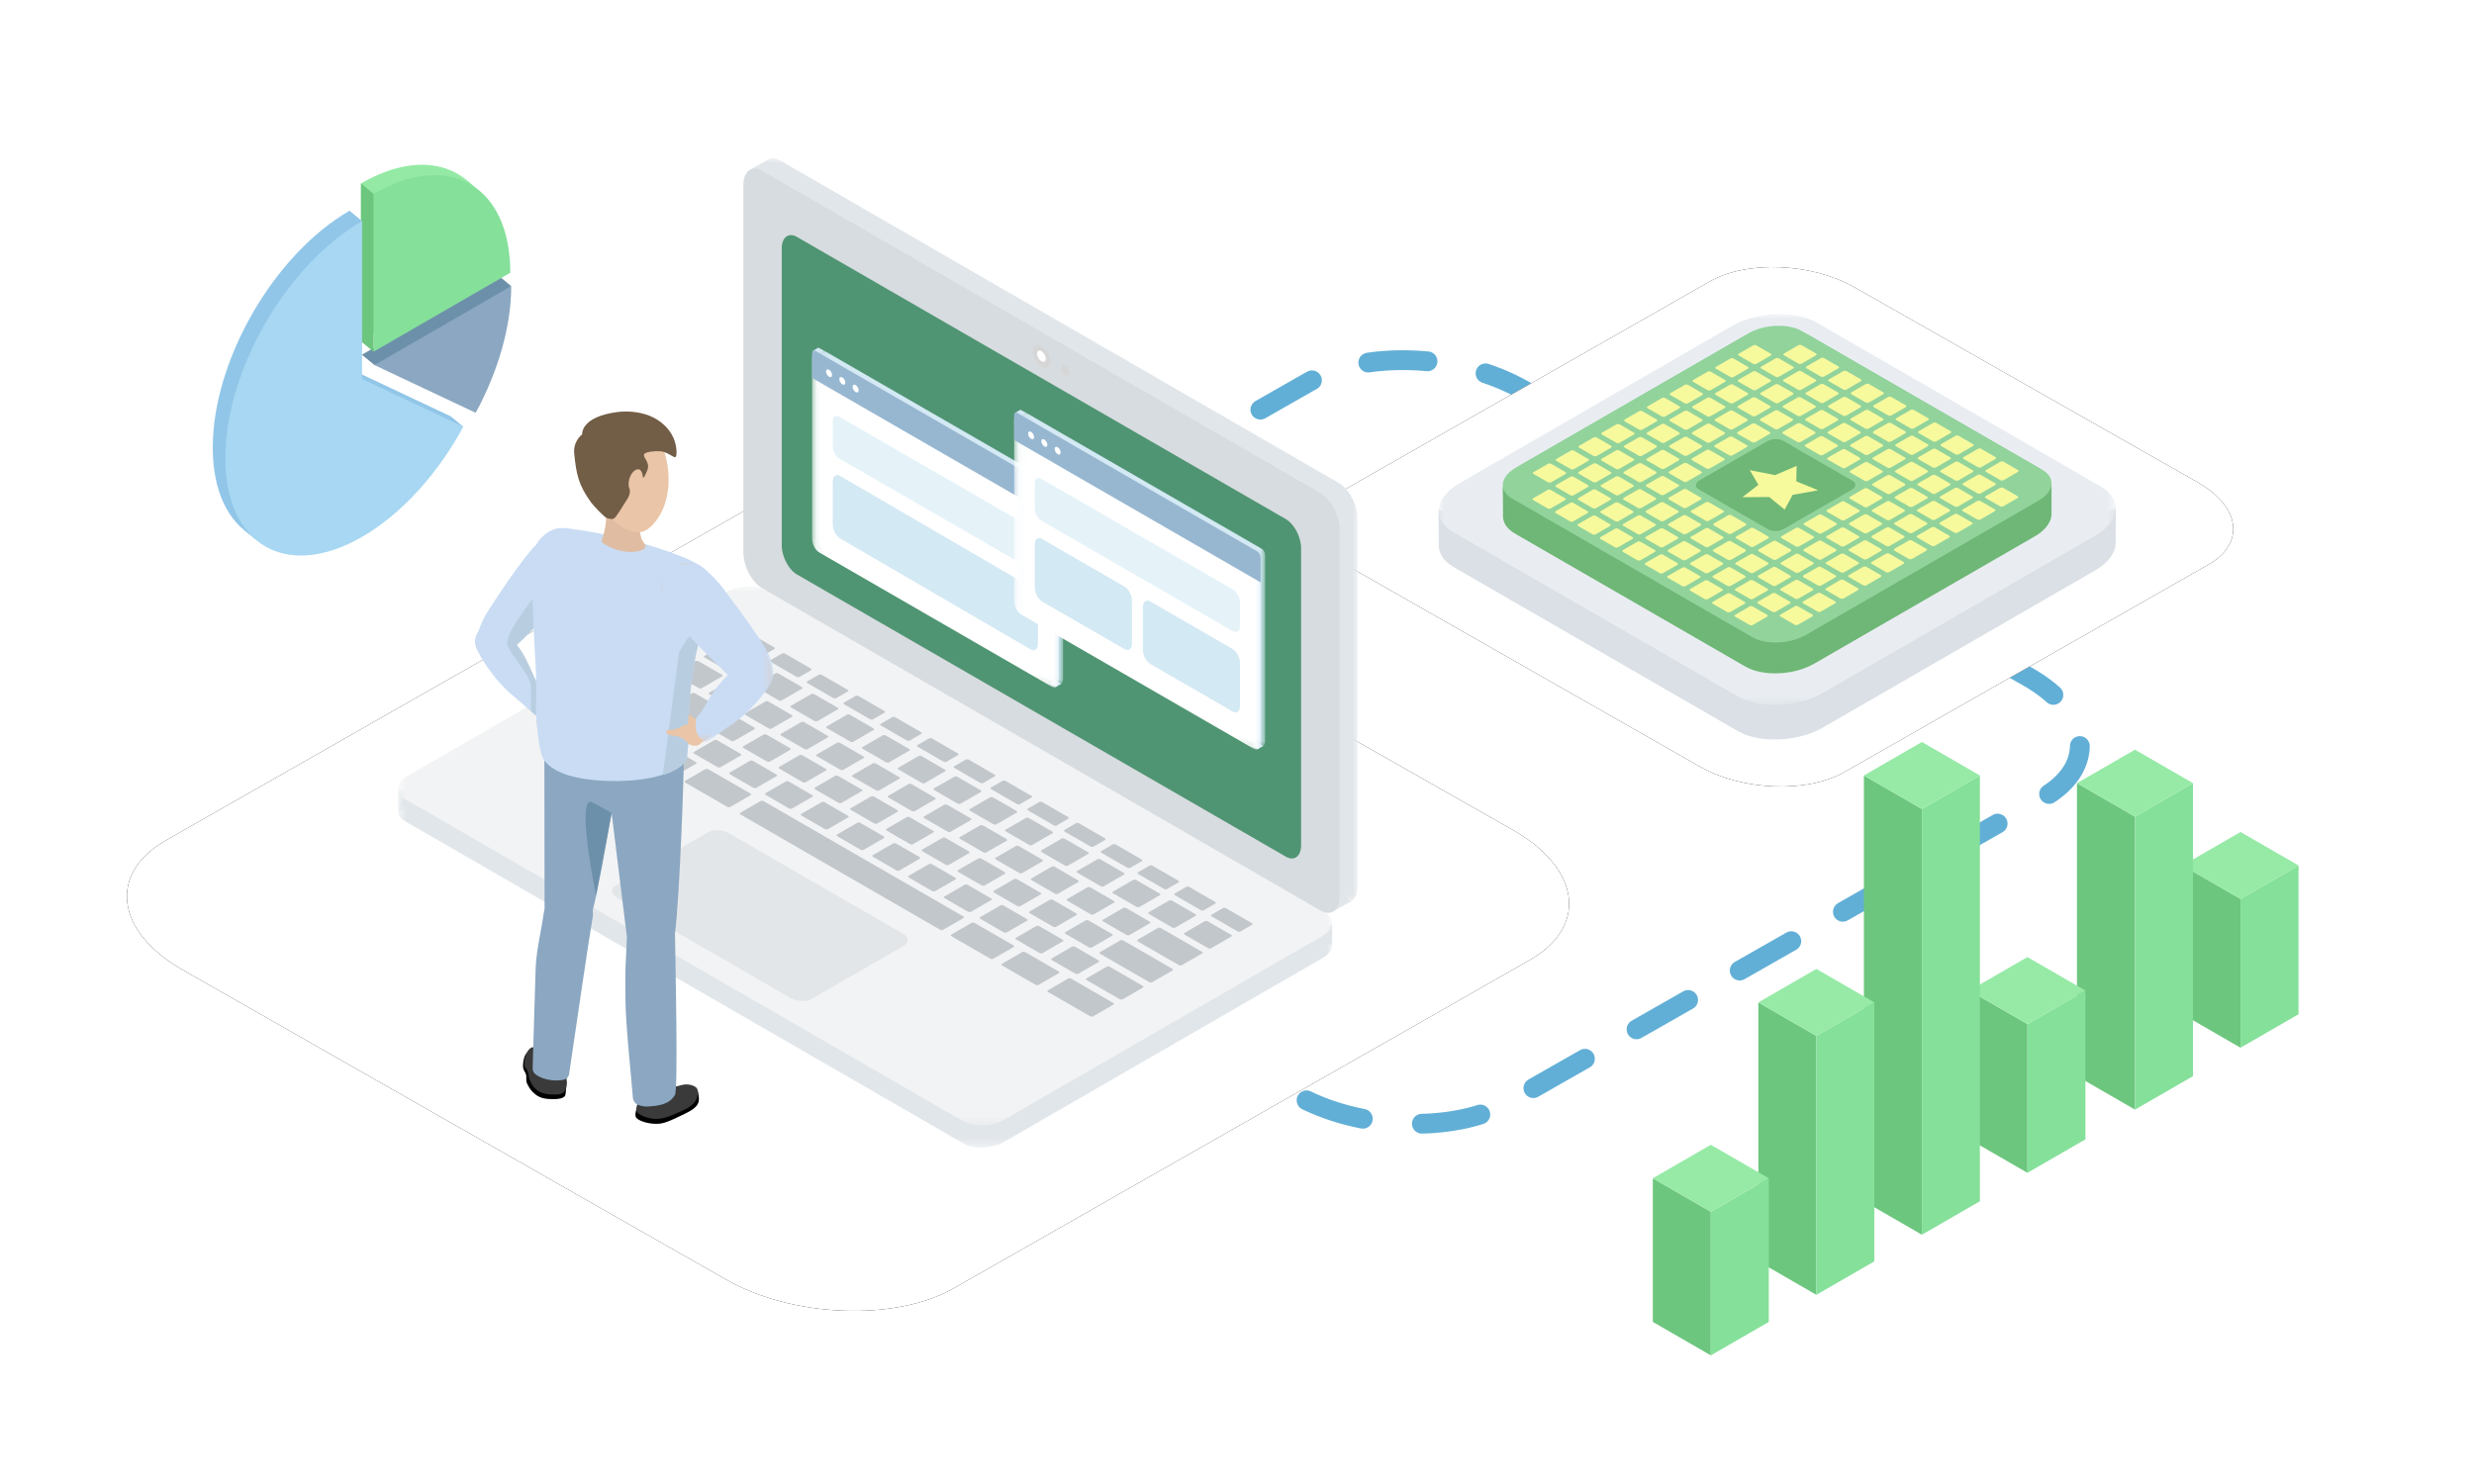 <svg xmlns="http://www.w3.org/2000/svg" xmlns:xlink="http://www.w3.org/1999/xlink" width="250" height="150" viewBox="0 0 250 150"><defs><polygon id="e" points="0 0 68.407 0 68.407 39.495 0 39.495"/><polygon id="g" points="0 0 3.106 0 3.106 2.234 0 2.234"/><polygon id="i" points="0 0 94.393 0 94.393 54.498 0 54.498"/><polygon id="k" points="0 0 60.235 0 60.235 75.231 0 75.231"/><polygon id="m" points="0 0 94.393 0 94.393 54.498 0 54.498"/><polygon id="o" points="0 0 24.914 0 24.914 34.06 0 34.06"/><polygon id="q" points="0 0 24.915 0 24.915 33.877 0 33.877"/><polygon id="s" points="0 0 24.914 0 24.914 34.06 0 34.06"/><polygon id="u" points="0 0 24.915 0 24.915 33.877 0 33.877"/><polygon id="w" points="0 0 11.667 0 11.667 18.357 0 18.357"/><filter id="b" width="124.7%" height="143.4%" x="-12.4%" y="-21.7%" filterUnits="objectBoundingBox"><feOffset in="SourceAlpha" result="shadowOffsetOuter1"/><feGaussianBlur in="shadowOffsetOuter1" result="shadowBlurOuter1" stdDeviation="6"/><feColorMatrix in="shadowBlurOuter1" values="0 0 0 0 0.216 0 0 0 0 0.561 0 0 0 0 0.749 0 0 0 0.15 0"/></filter><filter id="d" width="139.1%" height="168.6%" x="-19.5%" y="-34.3%" filterUnits="objectBoundingBox"><feOffset in="SourceAlpha" result="shadowOffsetOuter1"/><feGaussianBlur in="shadowOffsetOuter1" result="shadowBlurOuter1" stdDeviation="6"/><feColorMatrix in="shadowBlurOuter1" values="0 0 0 0 0.216 0 0 0 0 0.561 0 0 0 0 0.749 0 0 0 0.15 0"/></filter><path id="a" d="M18.46,98.036 L73.308,129.299 C80.027,133.171 90.441,133.591 96.353,130.228 L154.583,97.04 C160.473,93.677 159.734,87.814 152.925,83.92 L98.011,52.701 C91.18,48.829 80.878,48.409 74.965,51.772 L16.736,84.96 C10.935,88.279 11.652,94.142 18.46,98.036 Z"/><path id="c" d="M137.058,57.7 L171.751,77.475 C176.001,79.924 182.588,80.19 186.328,78.063 L223.16,57.071 C226.885,54.943 226.418,51.235 222.111,48.772 L187.376,29.025 C183.056,26.576 176.539,26.31 172.799,28.437 L135.968,49.429 C132.299,51.529 132.752,55.237 137.058,57.7 Z"/></defs><g fill="none" fill-rule="evenodd"><rect width="250" height="150"/><g transform="matrix(-1 0 0 1 51.66 16.654)"><polygon fill="#6D90AA" points="0 12.268 1.918 13.765 1.269 11.219"/><path fill="#6D90AA" d="M15.089,19.198 L4.859,24.022 C2.628,19.9 1.269,15.35 1.269,11.219 L15.089,19.198 Z"/><path fill="#6D90AA" d="M13.82,20.247 L15.089,19.198 C15.089,19.198 11.752,19.563 11.875,19.592 C11.999,19.621 13.82,20.247 13.82,20.247"/><path fill="#8BA7C1" d="M13.82,20.247 L3.59,25.071 C1.359,20.948 0,16.399 0,12.268 L13.82,20.247 Z"/><path fill="#94EAA4" d="M15.183,1.888 L15.183,17.845 L1.363,9.866 C1.363,4.835 3.38,1.511 6.531,0.406 C8.899,-0.425 11.908,-0.003 15.183,1.888"/><polygon fill="#94EAA4" points="3.495 2.395 4.411 1.629 4.694 2.417"/><path fill="#85E09A" d="M13.914,2.936 L13.914,18.894 L0.094,10.915 C0.094,2.101 6.281,-1.471 13.914,2.936"/><polygon fill="#6DC67E" points="15.183 1.888 13.914 2.936 13.914 18.894 15.183 17.845"/><polygon fill="#91C6E8" points="6.11 25.43 4.841 26.478 6.897 26.148"/><polygon fill="#91C6E8" points="27.01 36.905 25.854 37.861 26.014 36.608"/><path fill="#91C6E8" d="M16.34,4.648 C23.973,9.055 30.16,19.772 30.16,28.586 C30.16,37.399 23.973,40.971 16.34,36.564 C12.285,34.223 8.639,30.102 6.11,25.43 L16.34,20.606 L16.34,4.648 Z"/><polygon fill="#91C6E8" points="16.339 4.647 15.071 5.697 16.472 7.383 18.187 7.311"/><path fill="#A7D7F2" d="M15.071,5.697 C22.704,10.104 28.891,20.82 28.891,29.634 C28.891,38.447 22.704,42.019 15.071,37.612 C11.016,35.271 7.369,31.15 4.841,26.479 L15.071,21.655 L15.071,5.697 Z"/></g><path stroke="#61AFD6" stroke-dasharray="6" stroke-linecap="round" stroke-linejoin="round" stroke-width="2" d="M79.882,81.543 L130.891,110.618 C137.139,114.219 146.824,114.61 152.323,111.482 L206.477,80.617 C211.955,77.49 211.268,72.037 204.936,68.415 L153.864,39.382 C147.512,35.781 137.931,35.39 132.432,38.518 L78.278,69.383 C72.883,72.469 73.55,77.922 79.882,81.543 Z"/><use xlink:href="#a" fill="#000" filter="url(#b)"/><use xlink:href="#a" fill="#FFF"/><use xlink:href="#c" fill="#000" filter="url(#d)"/><use xlink:href="#c" fill="#FFF"/><g transform="translate(145.365 31.75)"><path fill="#DAE0E5" d="M68.432,23.001 L68.438,19.617 L66.361,20.605 L38.223,4.36 C36.028,3.093 32.158,3.253 29.623,4.717 L2.292,20.497 L0,19.775 L0.032,23.498 C0.069,24.271 0.556,25.005 1.51,25.556 L30.242,42.145 C32.437,43.412 36.307,43.252 38.842,41.788 L66.338,25.914 C67.659,25.152 68.36,24.18 68.425,23.245 L68.431,23.246 L68.432,23.088 C68.431,23.059 68.434,23.03 68.432,23.001"/><g transform="translate(.03)"><mask id="f" fill="#fff"><use xlink:href="#e"/></mask><path fill="#E9EDF2" d="M30.213,38.64 L1.481,22.051 C-0.714,20.784 -0.436,18.549 2.098,17.086 L29.595,1.211 C32.129,-0.252 35.999,-0.413 38.194,0.855 L66.926,17.443 C69.121,18.711 68.843,20.945 66.309,22.408 L38.813,38.283 C36.278,39.746 32.408,39.907 30.213,38.64" mask="url(#f)"/></g><polygon fill="#6EB776" points="61.945 17.367 61.94 20.307 57.258 19.597"/><polygon fill="#6EB776" points="6.493 17.494 6.519 20.511 9.732 18.515"/><path fill="#6EB776" d="M30.997,35.62 L7.717,22.18 C6.943,21.733 6.549,21.138 6.518,20.511 C6.48,19.696 7.056,18.826 8.217,18.156 L30.496,5.294 C32.549,4.108 35.685,3.978 37.463,5.005 L60.744,18.446 C62.522,19.472 62.297,21.283 60.244,22.469 L37.965,35.331 C35.911,36.517 32.776,36.647 30.997,35.62"/><path fill="#6EB776" d="M30.997,32.78 L7.717,19.339 C5.938,18.312 6.163,16.502 8.217,15.316 L30.496,2.453 C32.549,1.268 35.685,1.137 37.463,2.165 L60.744,15.605 C62.522,16.632 62.297,18.443 60.244,19.628 L37.965,32.491 C35.911,33.677 32.776,33.807 30.997,32.78"/><path fill="#92D39C" d="M31.714,32.659 L7.422,18.634 C6.044,17.838 6.219,16.436 7.81,15.517 L31.325,1.94 C32.917,1.022 35.346,0.921 36.725,1.717 L61.016,15.741 C62.394,16.537 62.22,17.94 60.628,18.858 L37.113,32.435 C35.522,33.353 33.092,33.454 31.714,32.659"/><path fill="#F7F99D" d="M36.376 5.008 34.905 4.159C34.822 4.111 34.832 4.026 34.929 3.97L36.352 3.148C36.449 3.093 36.596 3.086 36.679 3.135L38.15 3.984C38.234 4.032 38.223 4.117 38.127 4.173L36.703 4.995C36.606 5.05 36.46 5.056 36.376 5.008M38.644 6.318 37.173 5.468C37.09 5.42 37.1 5.335 37.197 5.279L38.62 4.458C38.717 4.402 38.864 4.396 38.947 4.444L40.418 5.293C40.502 5.341 40.491 5.426 40.395 5.482L38.971 6.304C38.874 6.359 38.727 6.366 38.644 6.318M40.911 7.627 39.44 6.778C39.357 6.73 39.368 6.644 39.464 6.589L40.888 5.767C40.984 5.711 41.131 5.705 41.215 5.753L42.686 6.603C42.769 6.651 42.758 6.735 42.662 6.791L41.238 7.613C41.142 7.669 40.995 7.675 40.911 7.627M43.179 8.936 41.708 8.087C41.625 8.039 41.635 7.954 41.732 7.898L43.155 7.076C43.252 7.02 43.399 7.014 43.482 7.063L44.953 7.912C45.037 7.96 45.026 8.045 44.93 8.1L43.506 8.923C43.409 8.978 43.263 8.984 43.179 8.936M45.447 10.245 43.976 9.396C43.893 9.348 43.903 9.263 43.999 9.207L45.423 8.385C45.52 8.33 45.667 8.323 45.75 8.372L47.221 9.221C47.305 9.269 47.294 9.354 47.198 9.41L45.774 10.232C45.677 10.287 45.53 10.293 45.447 10.245M47.714 11.554 46.243 10.705C46.16 10.657 46.171 10.572 46.267 10.516L47.691 9.695C47.787 9.639 47.934 9.633 48.018 9.681L49.489 10.53C49.572 10.578 49.561 10.663 49.465 10.719L48.041 11.541C47.945 11.596 47.798 11.603 47.714 11.554M49.982 12.864 48.511 12.015C48.428 11.967 48.438 11.881 48.535 11.826L49.958 11.004C50.055 10.948 50.202 10.942 50.285 10.99L51.756 11.839C51.84 11.887 51.829 11.972 51.733 12.028L50.309 12.85C50.212 12.906 50.066 12.912 49.982 12.864M52.25 14.173 50.779 13.324C50.695 13.276 50.706 13.191 50.802 13.135L52.226 12.313C52.322 12.257 52.47 12.251 52.553 12.3L54.024 13.149C54.108 13.197 54.097 13.281 54.001 13.337L52.577 14.16C52.48 14.215 52.333 14.221 52.25 14.173M54.517 15.482 53.046 14.633C52.963 14.585 52.973 14.5 53.07 14.444L54.494 13.622C54.59 13.566 54.737 13.56 54.82 13.609L56.291 14.458C56.375 14.506 56.364 14.591 56.268 14.646L54.844 15.469C54.748 15.524 54.601 15.53 54.517 15.482M56.785 16.791 55.314 15.942C55.231 15.894 55.241 15.809 55.338 15.753L56.761 14.931C56.858 14.876 57.005 14.869 57.088 14.918L58.559 15.767C58.643 15.815 58.632 15.9 58.536 15.956L57.112 16.778C57.015 16.833 56.869 16.839 56.785 16.791M31.804 5.029 30.333 4.18C30.25 4.132 30.26 4.047 30.357 3.991L31.781 3.17C31.877 3.114 32.024 3.108 32.107 3.156L33.579 4.005C33.662 4.053 33.651 4.138 33.555 4.194L32.131 5.016C32.035 5.071 31.888 5.078 31.804 5.029M34.072 6.339 32.601 5.49C32.518 5.441 32.528 5.356 32.625 5.3L34.048 4.479C34.145 4.423 34.292 4.417 34.375 4.465L35.846 5.314C35.93 5.362 35.919 5.447 35.823 5.503L34.399 6.325C34.302 6.381 34.156 6.387 34.072 6.339M36.34 7.648 34.869 6.799C34.785 6.751 34.796 6.666 34.892 6.61L36.316 5.788C36.412 5.732 36.56 5.726 36.643 5.775L38.114 6.624C38.197 6.672 38.187 6.756 38.091 6.812L36.667 7.634C36.57 7.69 36.423 7.696 36.34 7.648M38.607 8.957 37.136 8.108C37.053 8.06 37.063 7.975 37.16 7.919L38.583 7.097C38.68 7.041 38.827 7.035 38.91 7.084L40.381 7.933C40.465 7.981 40.454 8.066 40.358 8.121L38.934 8.944C38.838 8.999 38.691 9.005 38.607 8.957M40.875 10.266 39.404 9.417C39.321 9.369 39.331 9.284 39.428 9.228L40.851 8.406C40.948 8.351 41.095 8.344 41.178 8.393L42.649 9.242C42.733 9.29 42.722 9.375 42.626 9.431L41.202 10.253C41.105 10.308 40.959 10.314 40.875 10.266M43.142 11.576 41.671 10.726C41.588 10.678 41.599 10.593 41.695 10.537L43.119 9.716C43.215 9.66 43.363 9.654 43.446 9.702L44.917 10.551C45 10.599 44.99 10.684 44.893 10.74L43.469 11.562C43.373 11.617 43.226 11.624 43.142 11.576M45.41 12.885 43.939 12.036C43.856 11.988 43.866 11.902 43.963 11.847L45.386 11.025C45.483 10.969 45.63 10.963 45.713 11.011L47.184 11.861C47.268 11.909 47.257 11.993 47.161 12.049L45.737 12.871C45.641 12.927 45.494 12.933 45.41 12.885M47.678 14.194 46.207 13.345C46.124 13.297 46.134 13.212 46.231 13.156L47.654 12.334C47.751 12.278 47.898 12.272 47.981 12.321L49.452 13.17C49.536 13.218 49.525 13.303 49.429 13.358L48.005 14.181C47.908 14.236 47.761 14.242 47.678 14.194M49.945 15.503 48.474 14.654C48.391 14.606 48.402 14.521 48.498 14.465L49.922 13.643C50.018 13.588 50.165 13.581 50.249 13.63L51.72 14.479C51.803 14.527 51.792 14.612 51.696 14.668L50.272 15.49C50.176 15.545 50.029 15.551 49.945 15.503M52.213 16.812 50.742 15.963C50.659 15.915 50.669 15.83 50.766 15.774L52.189 14.953C52.286 14.897 52.433 14.891 52.516 14.939L53.987 15.788C54.071 15.836 54.06 15.921 53.964 15.977L52.54 16.799C52.443 16.854 52.297 16.861 52.213 16.812M54.481 18.122 53.01 17.273C52.927 17.225 52.937 17.139 53.033 17.084L54.457 16.262C54.554 16.206 54.701 16.2 54.784 16.248L56.255 17.097C56.339 17.146 56.328 17.23 56.232 17.286L54.808 18.108C54.711 18.164 54.564 18.17 54.481 18.122M56.748 19.431 55.277 18.582C55.194 18.534 55.204 18.449 55.301 18.393L56.725 17.571C56.821 17.515 56.968 17.509 57.052 17.558L58.523 18.407C58.606 18.455 58.595 18.539 58.499 18.595L57.075 19.417C56.979 19.473 56.832 19.479 56.748 19.431M29.5 6.36 28.029 5.511C27.946 5.463 27.956 5.377 28.053 5.322L29.476 4.5C29.573 4.444 29.72 4.438 29.803 4.486L31.274 5.336C31.358 5.384 31.347 5.468 31.251 5.524L29.827 6.346C29.73 6.402 29.584 6.408 29.5 6.36M31.768 7.669 30.297 6.82C30.214 6.772 30.224 6.687 30.32 6.631L31.744 5.809C31.841 5.753 31.988 5.747 32.071 5.796L33.542 6.645C33.626 6.693 33.615 6.778 33.519 6.833L32.095 7.656C31.998 7.711 31.851 7.717 31.768 7.669M34.035 8.978 32.564 8.129C32.481 8.081 32.492 7.996 32.588 7.94L34.012 7.118C34.108 7.063 34.255 7.056 34.339 7.105L35.81 7.954C35.893 8.002 35.882 8.087 35.786 8.143L34.362 8.965C34.266 9.02 34.119 9.026 34.035 8.978M36.303 10.287 34.832 9.438C34.749 9.39 34.759 9.305 34.856 9.249L36.279 8.428C36.376 8.372 36.523 8.366 36.606 8.414L38.077 9.263C38.161 9.311 38.15 9.396 38.054 9.452L36.63 10.274C36.533 10.329 36.387 10.336 36.303 10.287M38.571 11.597 37.1 10.748C37.016 10.7 37.027 10.614 37.123 10.559L38.547 9.737C38.643 9.681 38.791 9.675 38.874 9.723L40.345 10.572C40.429 10.62 40.418 10.705 40.322 10.761L38.898 11.583C38.801 11.639 38.654 11.645 38.571 11.597M40.838 12.906 39.367 12.057C39.284 12.009 39.294 11.924 39.391 11.868L40.815 11.046C40.911 10.99 41.058 10.984 41.141 11.033L42.612 11.882C42.696 11.93 42.685 12.014 42.589 12.07L41.165 12.893C41.069 12.948 40.922 12.954 40.838 12.906M43.106 14.215 41.635 13.366C41.552 13.318 41.562 13.233 41.659 13.177L43.082 12.355C43.179 12.299 43.326 12.293 43.409 12.342L44.88 13.191C44.964 13.239 44.953 13.324 44.857 13.379L43.433 14.202C43.336 14.257 43.19 14.263 43.106 14.215M45.374 15.524 43.903 14.675C43.819 14.627 43.83 14.542 43.926 14.486L45.35 13.664C45.446 13.609 45.594 13.602 45.677 13.651L47.148 14.5C47.231 14.548 47.221 14.633 47.125 14.689L45.7 15.511C45.604 15.566 45.457 15.572 45.374 15.524M47.641 16.834 46.17 15.984C46.087 15.936 46.097 15.851 46.194 15.795L47.617 14.974C47.714 14.918 47.861 14.912 47.944 14.96L49.415 15.809C49.499 15.857 49.488 15.942 49.392 15.998L47.968 16.82C47.872 16.875 47.725 16.882 47.641 16.834M49.909 18.143 48.438 17.294C48.355 17.246 48.365 17.16 48.462 17.105L49.885 16.283C49.982 16.227 50.129 16.221 50.212 16.269L51.683 17.119C51.767 17.167 51.756 17.251 51.66 17.307L50.236 18.129C50.139 18.185 49.993 18.191 49.909 18.143M52.176 19.452 50.705 18.603C50.622 18.555 50.633 18.47 50.729 18.414L52.153 17.592C52.249 17.536 52.397 17.53 52.48 17.579L53.951 18.428C54.034 18.476 54.024 18.561 53.927 18.616L52.503 19.439C52.407 19.494 52.26 19.5 52.176 19.452M54.444 20.761 52.973 19.912C52.89 19.864 52.9 19.779 52.997 19.723L54.42 18.901C54.517 18.846 54.664 18.839 54.747 18.888L56.218 19.737C56.302 19.785 56.291 19.87 56.195 19.926L54.771 20.748C54.674 20.803 54.528 20.809 54.444 20.761M27.196 7.69 25.725 6.841C25.642 6.793 25.652 6.708 25.749 6.652L27.172 5.83C27.269 5.774 27.416 5.768 27.499 5.817L28.97 6.666C29.054 6.714 29.043 6.799 28.947 6.854L27.523 7.677C27.426 7.732 27.28 7.738 27.196 7.69M29.464 8.999 27.992 8.15C27.909 8.102 27.92 8.017 28.016 7.961L29.44 7.139C29.536 7.084 29.684 7.077 29.767 7.126L31.238 7.975C31.321 8.023 31.311 8.108 31.214 8.164L29.79 8.986C29.694 9.041 29.547 9.047 29.464 8.999M31.731 10.309 30.26 9.459C30.177 9.411 30.187 9.326 30.284 9.27L31.707 8.449C31.804 8.393 31.951 8.387 32.034 8.435L33.505 9.284C33.589 9.332 33.578 9.417 33.482 9.473L32.058 10.295C31.962 10.35 31.815 10.357 31.731 10.309M33.999 11.618 32.528 10.769C32.445 10.721 32.455 10.635 32.552 10.58L33.975 9.758C34.072 9.702 34.219 9.696 34.302 9.744L35.773 10.594C35.857 10.642 35.846 10.726 35.75 10.782L34.326 11.604C34.229 11.66 34.082 11.666 33.999 11.618M36.266 12.927 34.795 12.078C34.712 12.03 34.723 11.945 34.819 11.889L36.243 11.067C36.339 11.011 36.486 11.005 36.57 11.054L38.041 11.903C38.124 11.951 38.113 12.036 38.017 12.091L36.593 12.914C36.497 12.969 36.35 12.975 36.266 12.927M38.534 14.236 37.063 13.387C36.98 13.339 36.99 13.254 37.087 13.198L38.51 12.376C38.607 12.321 38.754 12.314 38.837 12.363L40.308 13.212C40.392 13.26 40.381 13.345 40.285 13.401L38.861 14.223C38.764 14.278 38.618 14.284 38.534 14.236M40.802 15.545 39.331 14.696C39.248 14.648 39.258 14.563 39.354 14.507L40.778 13.686C40.875 13.63 41.022 13.624 41.105 13.672L42.576 14.521C42.66 14.569 42.649 14.654 42.553 14.71L41.129 15.532C41.032 15.587 40.885 15.594 40.802 15.545M43.069 16.855 41.598 16.006C41.515 15.958 41.525 15.872 41.622 15.817L43.046 14.995C43.142 14.939 43.289 14.933 43.373 14.981L44.844 15.83C44.927 15.879 44.916 15.963 44.82 16.019L43.396 16.841C43.3 16.897 43.153 16.903 43.069 16.855M45.337 18.164 43.866 17.315C43.783 17.267 43.793 17.182 43.89 17.126L45.313 16.304C45.41 16.248 45.557 16.242 45.64 16.291L47.111 17.14C47.195 17.188 47.184 17.272 47.088 17.328L45.664 18.15C45.567 18.206 45.421 18.212 45.337 18.164M47.605 19.473 46.134 18.624C46.05 18.576 46.061 18.491 46.157 18.435L47.581 17.613C47.677 17.557 47.825 17.551 47.908 17.6L49.379 18.449C49.463 18.497 49.452 18.582 49.356 18.637L47.932 19.46C47.835 19.515 47.688 19.521 47.605 19.473M49.872 20.782 48.401 19.933C48.318 19.885 48.328 19.8 48.425 19.744L49.849 18.922C49.945 18.867 50.092 18.86 50.175 18.909L51.647 19.758C51.73 19.806 51.719 19.891 51.623 19.947L50.199 20.769C50.103 20.824 49.956 20.83 49.872 20.782M52.14 22.092 50.669 21.242C50.586 21.194 50.596 21.109 50.693 21.053L52.116 20.232C52.213 20.176 52.36 20.17 52.443 20.218L53.914 21.067C53.998 21.115 53.987 21.2 53.891 21.256L52.467 22.078C52.37 22.133 52.224 22.14 52.14 22.092M24.892 9.02 23.421 8.171C23.337 8.123 23.348 8.038 23.444 7.982L24.868 7.161C24.964 7.105 25.112 7.099 25.195 7.147L26.666 7.996C26.75 8.044 26.739 8.129 26.643 8.185L25.219 9.007C25.122 9.062 24.975 9.069 24.892 9.02M27.159 10.33 25.688 9.481C25.605 9.433 25.615 9.347 25.712 9.292L27.135 8.47C27.232 8.414 27.379 8.408 27.462 8.456L28.933 9.305C29.017 9.353 29.006 9.438 28.91 9.494L27.486 10.316C27.39 10.372 27.243 10.378 27.159 10.33M29.427 11.639 27.956 10.79C27.873 10.742 27.883 10.657 27.98 10.601L29.403 9.779C29.5 9.723 29.647 9.717 29.73 9.766L31.201 10.615C31.285 10.663 31.274 10.747 31.178 10.803L29.754 11.626C29.657 11.681 29.511 11.687 29.427 11.639M31.695 12.948 30.224 12.099C30.14 12.051 30.151 11.966 30.247 11.91L31.671 11.088C31.767 11.032 31.915 11.026 31.998 11.075L33.469 11.924C33.552 11.972 33.542 12.057 33.446 12.112L32.022 12.935C31.925 12.99 31.778 12.996 31.695 12.948M43.033 19.494 41.562 18.645C41.479 18.597 41.489 18.512 41.586 18.456L43.009 17.634C43.106 17.579 43.253 17.572 43.336 17.621L44.807 18.47C44.891 18.518 44.88 18.603 44.784 18.659L43.36 19.481C43.263 19.536 43.116 19.542 43.033 19.494M45.3 20.803 43.829 19.954C43.746 19.906 43.757 19.821 43.853 19.765L45.277 18.944C45.373 18.888 45.52 18.882 45.604 18.93L47.075 19.779C47.158 19.827 47.147 19.912 47.051 19.968L45.627 20.79C45.531 20.845 45.384 20.852 45.3 20.803M47.568 22.113 46.097 21.264C46.014 21.216 46.024 21.13 46.121 21.075L47.544 20.253C47.641 20.197 47.788 20.191 47.871 20.239L49.342 21.089C49.426 21.137 49.415 21.221 49.319 21.277L47.895 22.099C47.798 22.155 47.652 22.161 47.568 22.113M49.836 23.422 48.365 22.573C48.282 22.525 48.292 22.44 48.388 22.384L49.812 21.562C49.909 21.506 50.056 21.5 50.139 21.549L51.61 22.398C51.694 22.446 51.683 22.53 51.587 22.586L50.163 23.409C50.066 23.464 49.919 23.47 49.836 23.422M22.587 10.351 21.116 9.502C21.033 9.454 21.044 9.368 21.14 9.313L22.564 8.491C22.66 8.435 22.807 8.429 22.891 8.477L24.362 9.327C24.445 9.375 24.434 9.459 24.338 9.515L22.914 10.337C22.818 10.393 22.671 10.399 22.587 10.351M24.855 11.66 23.384 10.811C23.301 10.763 23.311 10.678 23.408 10.622L24.831 9.8C24.928 9.744 25.075 9.738 25.158 9.787L26.629 10.636C26.713 10.684 26.702 10.769 26.606 10.824L25.182 11.647C25.085 11.702 24.939 11.708 24.855 11.66M27.123 12.969 25.652 12.12C25.569 12.072 25.579 11.987 25.675 11.931L27.099 11.109C27.196 11.054 27.343 11.047 27.426 11.096L28.897 11.945C28.981 11.993 28.97 12.078 28.874 12.134L27.45 12.956C27.353 13.011 27.206 13.017 27.123 12.969M29.39 14.278 27.919 13.429C27.836 13.381 27.846 13.296 27.943 13.24L29.367 12.419C29.463 12.363 29.61 12.357 29.694 12.405L31.165 13.254C31.248 13.302 31.237 13.387 31.141 13.443L29.717 14.265C29.621 14.32 29.474 14.327 29.39 14.278M33.926 16.897 32.455 16.048C32.371 16 32.382 15.915 32.478 15.859L33.902 15.037C33.998 14.981 34.146 14.975 34.229 15.024L35.7 15.873C35.784 15.921 35.773 16.005 35.677 16.061L34.253 16.883C34.156 16.939 34.009 16.945 33.926 16.897M36.193 18.206 34.722 17.357C34.639 17.309 34.649 17.224 34.746 17.168L36.17 16.346C36.266 16.29 36.413 16.284 36.496 16.333L37.967 17.182C38.051 17.23 38.04 17.315 37.944 17.37L36.52 18.193C36.424 18.248 36.277 18.254 36.193 18.206M40.729 20.825 39.258 19.975C39.174 19.927 39.185 19.842 39.281 19.786L40.705 18.965C40.801 18.909 40.949 18.903 41.032 18.951L42.503 19.8C42.586 19.848 42.576 19.933 42.48 19.989L41.056 20.811C40.959 20.866 40.812 20.873 40.729 20.825M42.996 22.134 41.525 21.285C41.442 21.237 41.452 21.151 41.549 21.096L42.972 20.274C43.069 20.218 43.216 20.212 43.299 20.26L44.77 21.11C44.854 21.158 44.843 21.242 44.747 21.298L43.323 22.12C43.227 22.176 43.08 22.182 42.996 22.134M45.264 23.443 43.793 22.594C43.71 22.546 43.72 22.461 43.817 22.405L45.24 21.583C45.337 21.527 45.484 21.521 45.567 21.57L47.038 22.419C47.122 22.467 47.111 22.552 47.015 22.607L45.591 23.43C45.494 23.485 45.348 23.491 45.264 23.443M47.532 24.752 46.06 23.903C45.977 23.855 45.988 23.77 46.084 23.714L47.508 22.892C47.604 22.837 47.752 22.83 47.835 22.879L49.306 23.728C49.389 23.776 49.379 23.861 49.282 23.917L47.858 24.739C47.762 24.794 47.615 24.8 47.532 24.752M20.283 11.681 18.812 10.832C18.729 10.784 18.739 10.699 18.836 10.643L20.259 9.821C20.356 9.765 20.503 9.759 20.586 9.808L22.057 10.657C22.141 10.705 22.13 10.79 22.034 10.845L20.61 11.668C20.514 11.723 20.367 11.729 20.283 11.681M22.551 12.99 21.08 12.141C20.997 12.093 21.007 12.008 21.104 11.952L22.527 11.13C22.624 11.075 22.771 11.068 22.854 11.117L24.325 11.966C24.409 12.014 24.398 12.099 24.302 12.155L22.878 12.977C22.781 13.032 22.635 13.038 22.551 12.99M24.818 14.3 23.347 13.45C23.264 13.402 23.275 13.317 23.371 13.261L24.795 12.44C24.891 12.384 25.039 12.378 25.122 12.426L26.593 13.275C26.676 13.323 26.666 13.408 26.569 13.464L25.145 14.286C25.049 14.341 24.902 14.348 24.818 14.3M27.086 15.609 25.615 14.76C25.532 14.712 25.542 14.626 25.639 14.571L27.062 13.749C27.159 13.693 27.306 13.687 27.389 13.735L28.86 14.585C28.944 14.633 28.933 14.717 28.837 14.773L27.413 15.595C27.316 15.651 27.17 15.657 27.086 15.609M31.621 18.227 30.15 17.378C30.067 17.33 30.078 17.245 30.174 17.189L31.598 16.367C31.694 16.312 31.841 16.305 31.925 16.354L33.396 17.203C33.479 17.251 33.468 17.336 33.372 17.392L31.948 18.214C31.852 18.269 31.705 18.275 31.621 18.227M33.889 19.536 32.418 18.687C32.335 18.639 32.345 18.554 32.442 18.498L33.865 17.677C33.962 17.621 34.109 17.615 34.192 17.663L35.663 18.512C35.747 18.56 35.736 18.645 35.64 18.701L34.216 19.523C34.119 19.578 33.973 19.585 33.889 19.536M38.424 22.155 36.953 21.306C36.87 21.258 36.881 21.173 36.977 21.117L38.401 20.295C38.497 20.239 38.644 20.233 38.728 20.282L40.199 21.131C40.282 21.179 40.271 21.263 40.175 21.319L38.751 22.142C38.655 22.197 38.508 22.203 38.424 22.155M40.692 23.464 39.221 22.615C39.138 22.567 39.148 22.482 39.245 22.426L40.668 21.604C40.765 21.548 40.912 21.542 40.995 21.591L42.466 22.44C42.55 22.488 42.539 22.573 42.443 22.628L41.019 23.451C40.922 23.506 40.776 23.512 40.692 23.464M42.96 24.773 41.489 23.924C41.405 23.876 41.416 23.791 41.512 23.735L42.936 22.913C43.032 22.858 43.18 22.851 43.263 22.9L44.734 23.749C44.818 23.797 44.807 23.882 44.711 23.938L43.287 24.76C43.19 24.815 43.043 24.821 42.96 24.773M45.227 26.083 43.756 25.234C43.673 25.185 43.683 25.1 43.78 25.044L45.204 24.223C45.3 24.167 45.447 24.161 45.53 24.209L47.001 25.058C47.085 25.106 47.074 25.191 46.978 25.247L45.554 26.069C45.458 26.124 45.311 26.131 45.227 26.083M17.979 13.012 16.508 12.162C16.425 12.114 16.435 12.029 16.532 11.973L17.955 11.152C18.052 11.096 18.199 11.09 18.282 11.138L19.753 11.987C19.837 12.035 19.826 12.12 19.73 12.176L18.306 12.998C18.209 13.053 18.063 13.06 17.979 13.012M20.247 14.321 18.776 13.472C18.692 13.424 18.703 13.338 18.799 13.283L20.223 12.461C20.319 12.405 20.467 12.399 20.55 12.447L22.021 13.296C22.105 13.345 22.094 13.429 21.998 13.485L20.574 14.307C20.477 14.363 20.33 14.369 20.247 14.321M22.514 15.63 21.043 14.781C20.96 14.733 20.97 14.648 21.067 14.592L22.491 13.77C22.587 13.714 22.734 13.708 22.817 13.757L24.288 14.606C24.372 14.654 24.361 14.738 24.265 14.794L22.841 15.617C22.745 15.672 22.598 15.678 22.514 15.63M24.782 16.939 23.311 16.09C23.228 16.042 23.238 15.957 23.335 15.901L24.758 15.079C24.855 15.023 25.002 15.017 25.085 15.066L26.556 15.915C26.64 15.963 26.629 16.048 26.533 16.103L25.109 16.926C25.012 16.981 24.866 16.987 24.782 16.939M36.12 23.485 34.649 22.636C34.566 22.588 34.576 22.503 34.673 22.447L36.096 21.625C36.193 21.57 36.34 21.563 36.423 21.612L37.894 22.461C37.978 22.509 37.967 22.594 37.871 22.65L36.447 23.472C36.351 23.527 36.204 23.533 36.12 23.485M38.388 24.795 36.917 23.945C36.834 23.897 36.844 23.812 36.941 23.756L38.364 22.935C38.461 22.879 38.608 22.873 38.691 22.921L40.162 23.77C40.246 23.818 40.235 23.903 40.139 23.959L38.715 24.781C38.618 24.836 38.471 24.843 38.388 24.795M40.655 26.104 39.184 25.255C39.101 25.207 39.112 25.121 39.208 25.066L40.632 24.244C40.728 24.188 40.875 24.182 40.959 24.23L42.43 25.079C42.513 25.128 42.502 25.212 42.406 25.268L40.982 26.09C40.886 26.146 40.739 26.152 40.655 26.104M42.923 27.413 41.452 26.564C41.369 26.516 41.379 26.431 41.476 26.375L42.899 25.553C42.996 25.497 43.143 25.491 43.226 25.54L44.697 26.389C44.781 26.437 44.77 26.521 44.674 26.577L43.25 27.4C43.153 27.455 43.007 27.461 42.923 27.413M15.675 14.342 14.204 13.493C14.121 13.445 14.131 13.359 14.227 13.304L15.651 12.482C15.748 12.426 15.895 12.42 15.978 12.468L17.449 13.318C17.533 13.366 17.522 13.45 17.426 13.506L16.002 14.328C15.905 14.384 15.758 14.39 15.675 14.342M17.942 15.651 16.471 14.802C16.388 14.754 16.399 14.669 16.495 14.613L17.919 13.791C18.015 13.735 18.162 13.729 18.246 13.778L19.717 14.627C19.8 14.675 19.789 14.76 19.693 14.815L18.269 15.638C18.173 15.693 18.026 15.699 17.942 15.651M20.21 16.96 18.739 16.111C18.656 16.063 18.666 15.978 18.763 15.922L20.186 15.1C20.283 15.045 20.43 15.038 20.513 15.087L21.984 15.936C22.068 15.984 22.057 16.069 21.961 16.125L20.537 16.947C20.44 17.002 20.294 17.008 20.21 16.96M22.478 18.269 21.007 17.42C20.924 17.372 20.934 17.287 21.03 17.231L22.454 16.41C22.551 16.354 22.698 16.348 22.781 16.396L24.252 17.245C24.336 17.293 24.325 17.378 24.229 17.434L22.805 18.256C22.708 18.311 22.561 18.318 22.478 18.269M24.745 19.579 23.274 18.73C23.191 18.682 23.201 18.596 23.298 18.541L24.722 17.719C24.818 17.663 24.965 17.657 25.049 17.705L26.52 18.555C26.603 18.603 26.592 18.687 26.496 18.743L25.072 19.565C24.976 19.621 24.829 19.627 24.745 19.579M27.013 20.888 25.542 20.039C25.459 19.991 25.469 19.906 25.566 19.85L26.989 19.028C27.086 18.972 27.233 18.966 27.316 19.015L28.787 19.864C28.871 19.912 28.86 19.996 28.764 20.052L27.34 20.875C27.243 20.93 27.097 20.936 27.013 20.888M29.281 22.197 27.81 21.348C27.726 21.3 27.737 21.215 27.833 21.159L29.257 20.337C29.353 20.281 29.501 20.275 29.584 20.324L31.055 21.173C31.139 21.221 31.128 21.306 31.032 21.361L29.608 22.184C29.511 22.239 29.364 22.245 29.281 22.197M31.548 23.506 30.077 22.657C29.994 22.609 30.004 22.524 30.101 22.468L31.525 21.646C31.621 21.591 31.768 21.584 31.851 21.633L33.323 22.482C33.406 22.53 33.395 22.615 33.299 22.671L31.875 23.493C31.779 23.548 31.632 23.554 31.548 23.506M33.816 24.816 32.345 23.967C32.262 23.918 32.272 23.833 32.369 23.777L33.792 22.956C33.889 22.9 34.036 22.894 34.119 22.942L35.59 23.791C35.674 23.839 35.663 23.924 35.567 23.98L34.143 24.802C34.046 24.857 33.9 24.864 33.816 24.816M36.084 26.125 34.613 25.276C34.529 25.228 34.54 25.142 34.636 25.087L36.06 24.265C36.156 24.209 36.304 24.203 36.387 24.251L37.858 25.101C37.941 25.149 37.931 25.233 37.835 25.289L36.411 26.111C36.314 26.167 36.167 26.173 36.084 26.125M38.351 27.434 36.88 26.585C36.797 26.537 36.807 26.452 36.904 26.396L38.327 25.574C38.424 25.518 38.571 25.512 38.654 25.561L40.125 26.41C40.209 26.458 40.198 26.543 40.102 26.598L38.678 27.421C38.582 27.476 38.435 27.482 38.351 27.434M40.619 28.743 39.148 27.894C39.065 27.846 39.075 27.761 39.172 27.705L40.595 26.883C40.692 26.828 40.839 26.821 40.922 26.87L42.393 27.719C42.477 27.767 42.466 27.852 42.37 27.908L40.946 28.73C40.849 28.785 40.703 28.791 40.619 28.743M13.371 15.672 11.9 14.823C11.816 14.775 11.827 14.69 11.923 14.634L13.347 13.812C13.443 13.756 13.591 13.75 13.674 13.799L15.145 14.648C15.228 14.696 15.218 14.781 15.122 14.836L13.697 15.659C13.601 15.714 13.454 15.72 13.371 15.672M15.638 16.981 14.167 16.132C14.084 16.084 14.094 15.999 14.191 15.943L15.614 15.121C15.711 15.066 15.858 15.059 15.941 15.108L17.412 15.957C17.496 16.005 17.485 16.09 17.389 16.146L15.965 16.968C15.869 17.023 15.722 17.029 15.638 16.981M17.906 18.291 16.435 17.441C16.352 17.393 16.362 17.308 16.459 17.252L17.882 16.431C17.979 16.375 18.126 16.369 18.209 16.417L19.68 17.266C19.764 17.314 19.753 17.399 19.657 17.455L18.233 18.277C18.136 18.332 17.99 18.339 17.906 18.291M20.174 19.6 18.702 18.751C18.619 18.703 18.63 18.617 18.726 18.562L20.15 17.74C20.246 17.684 20.394 17.678 20.477 17.726L21.948 18.576C22.031 18.624 22.021 18.708 21.924 18.764L20.5 19.586C20.404 19.642 20.257 19.648 20.174 19.6M22.441 20.909 20.97 20.06C20.887 20.012 20.897 19.927 20.994 19.871L22.417 19.049C22.514 18.993 22.661 18.987 22.744 19.036L24.215 19.885C24.299 19.933 24.288 20.018 24.192 20.073L22.768 20.896C22.672 20.951 22.525 20.957 22.441 20.909M24.709 22.218 23.238 21.369C23.155 21.321 23.165 21.236 23.262 21.18L24.685 20.358C24.782 20.303 24.929 20.296 25.012 20.345L26.483 21.194C26.567 21.242 26.556 21.327 26.46 21.383L25.036 22.205C24.939 22.26 24.792 22.266 24.709 22.218M26.976 23.528 25.505 22.678C25.422 22.63 25.433 22.545 25.529 22.489L26.953 21.668C27.049 21.612 27.196 21.606 27.28 21.654L28.751 22.503C28.834 22.551 28.823 22.636 28.727 22.692L27.303 23.514C27.207 23.569 27.06 23.576 26.976 23.528M29.244 24.837 27.773 23.988C27.69 23.94 27.7 23.854 27.797 23.799L29.22 22.977C29.317 22.921 29.464 22.915 29.547 22.963L31.018 23.813C31.102 23.861 31.091 23.945 30.995 24.001L29.571 24.823C29.474 24.879 29.328 24.885 29.244 24.837M31.512 26.146 30.041 25.297C29.958 25.249 29.968 25.164 30.064 25.108L31.488 24.286C31.585 24.23 31.732 24.224 31.815 24.273L33.286 25.122C33.37 25.17 33.359 25.254 33.263 25.31L31.839 26.133C31.742 26.188 31.595 26.194 31.512 26.146M33.779 27.455 32.308 26.606C32.225 26.558 32.236 26.473 32.332 26.417L33.756 25.595C33.852 25.539 33.999 25.533 34.083 25.582L35.554 26.431C35.637 26.479 35.626 26.564 35.53 26.62L34.106 27.442C34.01 27.497 33.863 27.503 33.779 27.455M36.047 28.764 34.576 27.915C34.493 27.867 34.503 27.782 34.6 27.726L36.023 26.904C36.12 26.849 36.267 26.842 36.35 26.891L37.821 27.74C37.905 27.788 37.894 27.873 37.798 27.929L36.374 28.751C36.277 28.806 36.131 28.812 36.047 28.764M38.315 30.074 36.844 29.224C36.76 29.176 36.771 29.091 36.867 29.035L38.291 28.214C38.387 28.158 38.535 28.152 38.618 28.2L40.089 29.049C40.173 29.097 40.162 29.182 40.066 29.238L38.642 30.06C38.545 30.115 38.398 30.122 38.315 30.074M11.066 17.002 9.595 16.153C9.512 16.105 9.522 16.02 9.619 15.964L11.043 15.143C11.139 15.087 11.286 15.081 11.37 15.129L12.841 15.978C12.924 16.026 12.913 16.111 12.817 16.167L11.393 16.989C11.297 17.044 11.15 17.051 11.066 17.002M13.334 18.312 11.863 17.463C11.78 17.415 11.79 17.329 11.887 17.274L13.31 16.452C13.407 16.396 13.554 16.39 13.637 16.438L15.108 17.288C15.192 17.336 15.181 17.42 15.085 17.476L13.661 18.298C13.564 18.354 13.418 18.36 13.334 18.312M15.602 19.621 14.131 18.772C14.047 18.724 14.058 18.639 14.154 18.583L15.578 17.761C15.674 17.705 15.822 17.699 15.905 17.748L17.376 18.597C17.46 18.645 17.449 18.729 17.353 18.785L15.929 19.608C15.832 19.663 15.685 19.669 15.602 19.621M17.869 20.93 16.398 20.081C16.315 20.033 16.325 19.948 16.422 19.892L17.846 19.07C17.942 19.014 18.089 19.008 18.172 19.057L19.644 19.906C19.727 19.954 19.716 20.039 19.62 20.094L18.196 20.917C18.1 20.972 17.953 20.978 17.869 20.93M20.137 22.239 18.666 21.39C18.583 21.342 18.593 21.257 18.69 21.201L20.113 20.379C20.21 20.324 20.357 20.317 20.44 20.366L21.911 21.215C21.995 21.263 21.984 21.348 21.888 21.404L20.464 22.226C20.367 22.281 20.221 22.287 20.137 22.239M22.405 23.549 20.934 22.7C20.85 22.651 20.861 22.566 20.957 22.51L22.381 21.689C22.477 21.633 22.625 21.627 22.708 21.675L24.179 22.524C24.262 22.572 24.252 22.657 24.156 22.713L22.732 23.535C22.635 23.59 22.488 23.597 22.405 23.549M24.672 24.858 23.201 24.009C23.118 23.961 23.128 23.875 23.225 23.82L24.648 22.998C24.745 22.942 24.892 22.936 24.975 22.984L26.446 23.834C26.53 23.882 26.519 23.966 26.423 24.022L24.999 24.844C24.903 24.9 24.756 24.906 24.672 24.858M26.94 26.167 25.469 25.318C25.386 25.27 25.396 25.185 25.493 25.129L26.916 24.307C27.013 24.251 27.16 24.245 27.243 24.294L28.714 25.143C28.798 25.191 28.787 25.276 28.691 25.331L27.267 26.154C27.17 26.209 27.024 26.215 26.94 26.167M29.207 27.476 27.736 26.627C27.653 26.579 27.664 26.494 27.76 26.438L29.184 25.616C29.28 25.561 29.428 25.554 29.511 25.603L30.982 26.452C31.065 26.5 31.055 26.585 30.958 26.641L29.534 27.463C29.438 27.518 29.291 27.524 29.207 27.476M31.475 28.786 30.004 27.936C29.921 27.888 29.931 27.803 30.028 27.747L31.451 26.926C31.548 26.87 31.695 26.864 31.778 26.912L33.249 27.761C33.333 27.809 33.322 27.894 33.226 27.95L31.802 28.772C31.705 28.827 31.559 28.834 31.475 28.786M33.743 30.095 32.272 29.246C32.189 29.198 32.199 29.112 32.296 29.057L33.719 28.235C33.816 28.179 33.963 28.173 34.046 28.221L35.517 29.071C35.601 29.119 35.59 29.203 35.494 29.259L34.07 30.081C33.973 30.137 33.826 30.143 33.743 30.095M36.01 31.404 34.539 30.555C34.456 30.507 34.467 30.422 34.563 30.366L35.987 29.544C36.083 29.488 36.23 29.482 36.314 29.531L37.785 30.38C37.868 30.428 37.857 30.512 37.761 30.568L36.337 31.391C36.241 31.446 36.094 31.452 36.01 31.404M11.03 19.642 9.559 18.793C9.476 18.745 9.486 18.66 9.583 18.604L11.006 17.782C11.103 17.726 11.25 17.72 11.333 17.769L12.804 18.618C12.888 18.666 12.877 18.751 12.781 18.806L11.357 19.629C11.26 19.684 11.113 19.69 11.03 19.642M13.297 20.951 11.826 20.102C11.743 20.054 11.754 19.969 11.85 19.913L13.274 19.091C13.37 19.036 13.517 19.029 13.601 19.078L15.072 19.927C15.155 19.975 15.144 20.06 15.048 20.116L13.624 20.938C13.528 20.993 13.381 20.999 13.297 20.951M15.565 22.261 14.094 21.411C14.011 21.363 14.021 21.278 14.118 21.222L15.541 20.401C15.638 20.345 15.785 20.339 15.868 20.387L17.339 21.236C17.423 21.284 17.412 21.369 17.316 21.425L15.892 22.247C15.795 22.302 15.649 22.309 15.565 22.261M17.833 23.57 16.362 22.721C16.279 22.673 16.289 22.587 16.385 22.532L17.809 21.71C17.906 21.654 18.053 21.648 18.136 21.696L19.607 22.546C19.691 22.594 19.68 22.678 19.584 22.734L18.16 23.556C18.063 23.612 17.916 23.618 17.833 23.57M20.1 24.879 18.629 24.03C18.546 23.982 18.557 23.897 18.653 23.841L20.077 23.019C20.173 22.963 20.32 22.957 20.404 23.006L21.875 23.855C21.958 23.903 21.947 23.987 21.851 24.043L20.427 24.866C20.331 24.921 20.184 24.927 20.1 24.879M22.368 26.188 20.897 25.339C20.814 25.291 20.824 25.206 20.921 25.15L22.344 24.328C22.441 24.272 22.588 24.266 22.671 24.315L24.142 25.164C24.226 25.212 24.215 25.297 24.119 25.353L22.695 26.175C22.598 26.23 22.452 26.236 22.368 26.188M24.636 27.497 23.165 26.648C23.081 26.6 23.092 26.515 23.188 26.459L24.612 25.637C24.708 25.582 24.856 25.575 24.939 25.624L26.41 26.473C26.494 26.521 26.483 26.606 26.387 26.662L24.963 27.484C24.866 27.539 24.719 27.545 24.636 27.497M26.903 28.807 25.432 27.958C25.349 27.909 25.359 27.824 25.456 27.768L26.88 26.947C26.976 26.891 27.123 26.885 27.206 26.933L28.677 27.782C28.761 27.83 28.75 27.915 28.654 27.971L27.23 28.793C27.134 28.849 26.987 28.855 26.903 28.807M29.171 30.116 27.7 29.267C27.617 29.219 27.627 29.133 27.724 29.078L29.147 28.256C29.244 28.2 29.391 28.194 29.474 28.242L30.945 29.092C31.029 29.14 31.018 29.224 30.922 29.28L29.498 30.102C29.401 30.158 29.255 30.164 29.171 30.116M31.439 31.425 29.968 30.576C29.884 30.528 29.895 30.443 29.991 30.387L31.415 29.565C31.511 29.509 31.659 29.503 31.742 29.552L33.213 30.401C33.296 30.449 33.286 30.534 33.19 30.589L31.765 31.412C31.669 31.467 31.522 31.473 31.439 31.425"/><path fill="#6EB776" d="M33.334,21.773 L26.278,17.698 C25.877,17.467 25.928,17.06 26.39,16.793 L33.222,12.849 C33.684,12.582 34.39,12.553 34.79,12.784 L41.846,16.858 C42.247,17.089 42.196,17.497 41.734,17.763 L34.903,21.707 C34.441,21.974 33.735,22.004 33.334,21.773"/><path fill="#6EB776" d="M34.667,21.015 L40.534,17.627 C40.867,17.435 40.825,17.096 40.44,16.875 L34.761,13.595 C34.377,13.374 33.79,13.35 33.457,13.542 L27.59,16.929 C27.257,17.121 27.3,17.46 27.684,17.682 L33.364,20.96 C33.748,21.183 34.335,21.207 34.667,21.015"/><polygon fill="#F7F99D" points="31.453 15.772 32.323 17.253 30.702 18.507 33.412 18.486 34.976 19.763 35.78 18.27 38.367 17.806 36.155 16.902 36.19 15.338 34.018 16.274"/></g><g transform="translate(167.018 75)"><polygon fill="#6DC67E" points="59.389 30.902 53.528 27.518 53.528 12.479 59.389 15.863"/><polygon fill="#85E09A" points="65.25 27.518 59.389 30.902 59.389 15.863 65.25 12.479"/><polygon fill="#96EAA6" points="59.389 15.863 53.528 12.479 59.389 9.095 65.25 12.479"/><polygon fill="#6DC67E" points="48.724 37.159 42.863 33.775 42.863 4.16 48.724 7.544"/><polygon fill="#85E09A" points="54.585 33.775 48.724 37.159 48.724 7.544 54.585 4.161"/><polygon fill="#96EAA6" points="48.724 7.544 42.863 4.16 48.724 .777 54.585 4.16"/><polygon fill="#6DC67E" points="37.856 43.547 31.995 40.162 31.995 25.124 37.856 28.507"/><polygon fill="#85E09A" points="43.717 40.163 37.856 43.547 37.856 28.507 43.717 25.123"/><polygon fill="#96EAA6" points="37.856 28.507 31.995 25.123 37.856 21.74 43.717 25.123"/><polygon fill="#6DC67E" points="27.191 49.803 21.33 46.419 21.33 3.384 27.191 6.768"/><polygon fill="#85E09A" points="33.052 46.42 27.191 49.804 27.191 6.768 33.052 3.384"/><polygon fill="#96EAA6" points="27.191 0 21.33 3.384 27.191 6.767 33.052 3.384"/><polygon fill="#6DC67E" points="16.526 55.879 10.665 52.495 10.665 26.321 16.526 29.706"/><polygon fill="#85E09A" points="22.387 52.495 16.526 55.879 16.526 29.705 22.387 26.322"/><polygon fill="#96EAA6" points="16.526 29.705 10.665 26.321 16.526 22.938 22.387 26.321"/><polygon fill="#6DC67E" points="0 58.616 5.861 62 5.861 47.481 0 44.097"/><polygon fill="#85E09A" points="11.722 58.616 5.861 62 5.861 47.482 11.722 44.098"/><polygon fill="#96EAA6" points="0 44.097 5.861 47.481 11.722 44.098 5.861 40.714"/></g><g transform="matrix(-1 0 0 1 137.182 16)"><path fill="#E1E6EA" d="M2.566,77.402 L2.566,79.459 C2.566,79.459 6.041,79.182 5.856,79.145 C5.67,79.107 2.566,77.402 2.566,77.402"/><g transform="translate(93.853 63.752)"><mask id="h" fill="#fff"><use xlink:href="#g"/></mask><polygon fill="#E1E6EA" points="3.106 0 3.106 2.234 0 1.117" mask="url(#h)"/></g><g transform="translate(2.566 45.502)"><mask id="j" fill="#fff"><use xlink:href="#i"/></mask><path fill="#E1E6EA" d="M37.236,54.093 L93.692,21.498 C94.16,21.228 94.391,20.865 94.393,20.483 C94.395,20.019 94.059,19.528 93.399,19.147 L61.228,0.573 C60.028,-0.119 58.196,-0.195 57.157,0.405 L0.701,32.999 C-0.338,33.599 -0.207,34.657 0.993,35.35 L33.165,53.924 C34.365,54.617 36.197,54.693 37.236,54.093" mask="url(#j)"/></g><polygon fill="#E1E6EA" points=".697 75.124 2.526 76.159 2.566 73.108"/><polygon fill="#E1E6EA" points="59.681 .196 61.471 1.21 58.624 3.045"/><mask id="l" fill="#fff"><use xlink:href="#k"/></mask><path fill="#E1E6EA" d="M1.89,75.007 L58.345,42.412 C59.384,41.812 60.235,40.187 60.235,38.801 L60.235,1.654 C60.235,0.268 59.384,-0.375 58.345,0.225 L1.89,32.819 C0.85,33.419 -0,35.044 -0,36.43 L-0,73.578 C-0,74.964 0.85,75.607 1.89,75.007" mask="url(#l)"/><g transform="translate(2.566 43.268)"><mask id="n" fill="#fff"><use xlink:href="#m"/></mask><path fill="#F2F3F4" d="M37.236,54.093 L93.692,21.498 C94.16,21.228 94.391,20.865 94.393,20.483 C94.395,20.019 94.059,19.528 93.399,19.147 L61.228,0.573 C60.028,-0.119 58.196,-0.195 57.157,0.405 L0.701,32.999 C-0.338,33.599 -0.207,34.657 0.993,35.35 L33.165,53.924 C34.365,54.617 36.197,54.693 37.236,54.093" mask="url(#n)"/></g><path fill="#D7DCE0" d="M3.717,76.047 L60.172,43.452 C61.212,42.852 62.062,41.227 62.062,39.841 L62.062,2.694 C62.062,1.308 61.212,0.665 60.172,1.265 L3.717,33.859 C2.678,34.46 1.827,36.084 1.827,37.47 L1.827,74.618 C1.827,76.004 2.678,76.647 3.717,76.047"/><path fill="#509573" d="M7.242,70.592 L56.648,42.068 C57.494,41.579 58.186,40.257 58.186,39.129 L58.186,9.111 C58.186,7.983 57.494,7.46 56.648,7.948 L7.242,36.473 C6.396,36.962 5.704,38.284 5.704,39.412 L5.704,69.43 C5.704,70.558 6.396,71.081 7.242,70.592"/><g transform="translate(29.757 19.153)"><mask id="p" fill="#fff"><use xlink:href="#o"/></mask><path fill="#D3E9F4" d="M24.587,0.039 L24.189,0.269 L24.189,0.269 L12.457,7.042 L0.327,14.045 C0.147,14.149 0,14.431 0,14.671 L0,15.201 L0,17.172 L0,33.425 C0,33.957 0.326,34.204 0.725,33.973 L24.189,20.426 C24.588,20.196 24.914,19.573 24.914,19.041 L24.914,2.787 L24.914,0.817 L24.914,0.286 C24.914,0.046 24.767,-0.065 24.587,0.039" mask="url(#p)"/><path fill="#D3E9F4" d="M.739 34.291.211 33.987C.195 33.977.197 33.961.215 33.95L.734 33.651C.753 33.64.781 33.639.797 33.648L1.325 33.953C1.342 33.962 1.34 33.978 1.321 33.989L.802 34.289C.783 34.3.755 34.301.739 34.291M24.713.621 24.209.331C24.194.322 24.196.306 24.214.296L24.708.01C24.726 0 24.754-.001 24.769.008L25.272.298C25.287.307 25.286.323 25.268.333L24.773.619C24.755.629 24.728.63 24.713.621"/><g transform="translate(.449 .445)"><mask id="r" fill="#fff"><use xlink:href="#q"/></mask><path fill="#FFF" d="M24.189,20.244 L0.725,33.791 C0.326,34.021 0,33.775 0,33.243 L0,15.019 C0,14.487 0.326,13.864 0.725,13.633 L24.189,0.086 C24.588,-0.144 24.915,0.103 24.915,0.635 L24.915,18.859 C24.915,19.39 24.588,20.014 24.189,20.244" mask="url(#r)"/></g><path fill="#97B7D1" d="M25.364,3.049 L0.449,17.434 L0.449,14.933 C0.449,14.693 0.596,14.412 0.776,14.308 L25.036,0.301 C25.216,0.197 25.364,0.309 25.364,0.549 L25.364,3.049 Z"/><path fill="#FFF" d="M21.266 3.946C21.266 4.14 21.131 4.375 20.963 4.472 20.795 4.569 20.66 4.49 20.66 4.297 20.66 4.103 20.795 3.868 20.963 3.771 21.131 3.674 21.266 3.753 21.266 3.946M22.611 3.17C22.611 3.364 22.475 3.599 22.307 3.696 22.14 3.793 22.004 3.714 22.004 3.521 22.004 3.327 22.14 3.092 22.307 2.995 22.475 2.898 22.611 2.977 22.611 3.17M23.955 2.394C23.955 2.588 23.819 2.823 23.652 2.92 23.484 3.017 23.348 2.938 23.348 2.744 23.348 2.551 23.484 2.316 23.652 2.219 23.819 2.122 23.955 2.201 23.955 2.394"/><path fill="#D3E9F4" d="M3.281,30.485 C2.873,30.72 2.54,30.468 2.54,29.925 L2.54,25.583 C2.54,25.04 2.873,24.403 3.281,24.168 L22.532,12.953 C22.94,12.718 23.273,12.969 23.273,13.513 L23.273,17.854 C23.273,18.397 22.94,19.034 22.532,19.27 L3.281,30.485 Z"/><path fill="#E5F3F9" d="M22.595,6.982 L15.23,11.234 L14.138,11.864 L3.335,18.101 C2.898,18.354 2.54,18.974 2.54,19.479 L2.54,21.867 C2.54,22.372 2.898,22.578 3.335,22.326 L14.138,16.089 L15.23,15.458 L22.595,11.206 C22.968,10.991 23.273,10.462 23.273,10.032 L23.273,7.373 C23.273,6.943 22.968,6.766 22.595,6.982"/></g><g transform="translate(9.34 25.433)"><mask id="t" fill="#fff"><use xlink:href="#s"/></mask><path fill="#D3E9F4" d="M24.587,0.039 L24.189,0.269 L24.189,0.269 L12.457,7.042 L0.327,14.045 C0.147,14.149 0,14.431 0,14.671 L0,15.201 L0,17.172 L0,33.425 C0,33.957 0.326,34.204 0.725,33.973 L24.189,20.426 C24.588,20.196 24.914,19.573 24.914,19.041 L24.914,2.787 L24.914,0.817 L24.914,0.286 C24.914,0.046 24.767,-0.065 24.587,0.039" mask="url(#t)"/><path fill="#D3E9F4" d="M.739 34.291.211 33.987C.195 33.977.197 33.961.215 33.95L.734 33.651C.753 33.64.781 33.639.797 33.648L1.325 33.953C1.342 33.962 1.34 33.978 1.321 33.989L.802 34.289C.783 34.3.755 34.301.739 34.291M24.713.621 24.209.331C24.194.322 24.196.306 24.214.296L24.708.01C24.726 0 24.754-.001 24.769.008L25.272.298C25.287.307 25.286.323 25.268.333L24.773.619C24.755.629 24.728.63 24.713.621"/><g transform="translate(.449 .445)"><mask id="v" fill="#fff"><use xlink:href="#u"/></mask><path fill="#FFF" d="M24.189,20.244 L0.725,33.791 C0.326,34.021 0,33.775 0,33.243 L0,15.019 C0,14.487 0.326,13.864 0.725,13.633 L24.189,0.086 C24.588,-0.144 24.915,0.103 24.915,0.635 L24.915,18.859 C24.915,19.39 24.588,20.014 24.189,20.244" mask="url(#v)"/></g><path fill="#97B7D1" d="M25.364,3.049 L0.449,17.434 L0.449,14.933 C0.449,14.693 0.596,14.412 0.776,14.308 L25.036,0.301 C25.216,0.197 25.364,0.309 25.364,0.549 L25.364,3.049 Z"/><path fill="#FFF" d="M21.266 3.946C21.266 4.14 21.131 4.375 20.963 4.472 20.795 4.569 20.66 4.49 20.66 4.297 20.66 4.103 20.795 3.868 20.963 3.771 21.131 3.674 21.266 3.753 21.266 3.946M22.611 3.17C22.611 3.364 22.475 3.599 22.307 3.696 22.14 3.793 22.004 3.714 22.004 3.521 22.004 3.327 22.14 3.092 22.307 2.995 22.475 2.898 22.611 2.977 22.611 3.17M23.955 2.394C23.955 2.588 23.819 2.823 23.652 2.92 23.484 3.017 23.348 2.938 23.348 2.744 23.348 2.551 23.484 2.316 23.652 2.219 23.819 2.122 23.955 2.201 23.955 2.394"/><path fill="#D3E9F4" d="M11.612 25.675 3.281 30.485C2.873 30.72 2.54 30.468 2.54 29.925L2.54 25.583C2.54 25.04 2.873 24.403 3.281 24.168L11.612 19.358C12.019 19.123 12.353 19.375 12.353 19.918L12.353 24.259C12.353 24.803 12.019 25.439 11.612 25.675M22.532 19.37 14.201 24.18C13.793 24.415 13.46 24.163 13.46 23.62L13.46 19.279C13.46 18.735 13.793 18.099 14.201 17.863L22.532 13.053C22.94 12.818 23.273 13.07 23.273 13.613L23.273 17.955C23.273 18.498 22.94 19.135 22.532 19.37"/><path fill="#E5F3F9" d="M22.595,6.982 L15.23,11.234 L14.138,11.864 L3.335,18.101 C2.898,18.354 2.54,18.974 2.54,19.479 L2.54,21.867 C2.54,22.372 2.898,22.578 3.335,22.326 L14.138,16.089 L15.23,15.458 L22.595,11.206 C22.968,10.991 23.273,10.462 23.273,10.032 L23.273,7.373 C23.273,6.943 22.968,6.766 22.595,6.982"/></g><path fill="#D6D6D6" d="M31.045,20.523 C31.045,21.096 31.448,21.329 31.945,21.042 C32.441,20.755 32.844,20.058 32.844,19.484 C32.844,18.911 32.441,18.678 31.945,18.965 C31.448,19.252 31.045,19.95 31.045,20.523"/><path fill="#FFF" d="M31.507,20.256 C31.507,20.536 31.703,20.649 31.945,20.509 C32.186,20.37 32.382,20.03 32.382,19.751 C32.382,19.472 32.186,19.359 31.945,19.498 C31.703,19.638 31.507,19.977 31.507,20.256"/><path fill="#D6D6D6" d="M29.089,21.652 C29.089,21.932 29.285,22.045 29.527,21.905 C29.769,21.766 29.965,21.426 29.965,21.147 C29.965,20.868 29.769,20.755 29.527,20.894 C29.285,21.034 29.089,21.373 29.089,21.652"/><path fill="#C2C7CC" d="M12.743 78.658 14.815 79.854C14.887 79.896 15.022 79.885 15.117 79.831L17.458 78.479C17.551 78.425 17.569 78.347 17.497 78.305L15.425 77.109C15.353 77.067 15.217 77.078 15.123 77.132L12.782 78.483C12.688 78.538 12.67 78.616 12.743 78.658M18.732 77.744 21.073 76.392C21.167 76.338 21.185 76.26 21.112 76.218L19.041 75.022C18.968 74.98 18.833 74.99 18.739 75.044L16.398 76.396C16.304 76.451 16.286 76.529 16.358 76.57L18.43 77.766C18.503 77.808 18.638 77.798 18.732 77.744M22.348 75.656 24.689 74.305C24.783 74.25 24.801 74.172 24.728 74.13L22.656 72.934C22.584 72.892 22.449 72.903 22.354 72.957L20.013 74.309C19.919 74.363 19.902 74.441 19.974 74.483L22.046 75.679C22.118 75.721 22.254 75.711 22.348 75.656M28.344 72.043 26.272 70.847C26.2 70.805 26.064 70.815 25.97 70.869L23.629 72.221C23.535 72.275 23.517 72.354 23.59 72.395L25.661 73.592C25.734 73.633 25.869 73.623 25.964 73.569L28.305 72.217C28.398 72.163 28.416 72.085 28.344 72.043M29.586 68.782 27.245 70.133C27.15 70.188 27.133 70.266 27.206 70.308L29.277 71.504C29.349 71.546 29.485 71.536 29.579 71.481L31.92 70.13C32.014 70.075 32.032 69.997 31.959 69.955L29.888 68.759C29.815 68.718 29.68 68.728 29.586 68.782M33.201 66.695 30.86 68.046C30.766 68.1 30.749 68.179 30.821 68.221L32.892 69.416C32.965 69.458 33.1 69.448 33.194 69.394L35.535 68.042C35.63 67.988 35.647 67.91 35.575 67.868L33.503 66.672C33.431 66.63 33.295 66.64 33.201 66.695M36.81 67.306 39.151 65.955C39.245 65.9 39.263 65.822 39.19 65.78L37.119 64.584C37.046 64.542 36.911 64.553 36.817 64.607L34.476 65.959C34.382 66.013 34.364 66.091 34.437 66.133L36.508 67.329C36.581 67.371 36.716 67.361 36.81 67.306M40.432 62.52 38.091 63.871C37.997 63.926 37.98 64.004 38.052 64.046L40.124 65.241C40.196 65.283 40.332 65.273 40.426 65.219L42.767 63.867C42.861 63.813 42.879 63.735 42.806 63.693L40.734 62.497C40.662 62.455 40.526 62.465 40.432 62.52M44.048 60.432 41.707 61.784C41.613 61.838 41.596 61.916 41.668 61.958L43.739 63.154C43.812 63.196 43.947 63.186 44.041 63.131L46.382 61.78C46.477 61.725 46.494 61.647 46.422 61.606L44.35 60.409C44.277 60.368 44.142 60.378 44.048 60.432M47.664 58.345 45.323 59.696C45.228 59.751 45.211 59.829 45.284 59.871L47.355 61.067C47.427 61.109 47.563 61.098 47.657 61.044L49.998 59.692C50.092 59.638 50.11 59.56 50.037 59.518L47.966 58.322C47.893 58.28 47.758 58.29 47.664 58.345M51.279 56.257 48.938 57.609C48.844 57.663 48.827 57.741 48.899 57.783L50.97 58.979C51.043 59.021 51.178 59.011 51.272 58.956L53.613 57.605C53.708 57.55 53.725 57.472 53.653 57.431L51.581 56.234C51.509 56.193 51.373 56.203 51.279 56.257M54.895 54.17 52.554 55.521C52.46 55.576 52.442 55.654 52.514 55.696L54.586 56.892C54.659 56.934 54.794 56.923 54.888 56.869L57.229 55.517C57.323 55.463 57.341 55.385 57.268 55.343L55.197 54.147C55.124 54.105 54.989 54.115 54.895 54.17M58.51 52.082 56.169 53.434C56.075 53.488 56.058 53.566 56.13 53.608L58.202 54.804C58.274 54.846 58.409 54.836 58.504 54.782L60.845 53.43C60.939 53.375 60.957 53.297 60.884 53.256L58.812 52.059C58.74 52.018 58.604 52.028 58.51 52.082M63.632 49.126 59.785 51.346C59.691 51.401 59.673 51.479 59.746 51.521L61.817 52.717C61.89 52.758 62.025 52.749 62.119 52.694L65.966 50.473C66.06 50.419 66.078 50.341 66.005 50.299L63.933 49.103C63.861 49.061 63.725 49.071 63.632 49.126M25.738 76.968 23.667 75.772C23.594 75.73 23.459 75.74 23.364 75.794L21.023 77.146C20.929 77.2 20.912 77.278 20.984 77.32L23.056 78.516C23.128 78.558 23.264 78.548 23.358 78.494L25.699 77.142C25.793 77.088 25.811 77.01 25.738 76.968M24.6 75.233 26.671 76.429C26.744 76.471 26.879 76.46 26.974 76.406L29.315 75.054C29.408 75 29.426 74.922 29.354 74.88L27.282 73.684C27.21 73.642 27.074 73.653 26.98 73.707L24.639 75.058C24.545 75.113 24.527 75.191 24.6 75.233M32.969 72.793 30.898 71.597C30.826 71.555 30.69 71.565 30.596 71.619L28.255 72.971C28.161 73.025 28.143 73.104 28.216 73.145L30.287 74.341C30.359 74.383 30.495 74.373 30.589 74.319L32.93 72.967C33.024 72.913 33.042 72.835 32.969 72.793M31.831 71.058 33.902 72.254C33.975 72.296 34.11 72.285 34.205 72.231L36.546 70.879C36.64 70.825 36.657 70.747 36.585 70.705L34.514 69.509C34.441 69.467 34.306 69.478 34.211 69.532L31.87 70.883C31.776 70.938 31.759 71.016 31.831 71.058M35.447 68.97 37.518 70.166C37.59 70.208 37.726 70.198 37.82 70.144L40.161 68.792C40.255 68.738 40.273 68.659 40.2 68.618L38.129 67.422C38.057 67.38 37.921 67.39 37.827 67.444L35.486 68.796C35.392 68.85 35.374 68.928 35.447 68.97M39.062 66.883 41.134 68.079C41.206 68.121 41.342 68.11 41.436 68.056L43.777 66.704C43.871 66.65 43.888 66.572 43.816 66.53L41.745 65.334C41.672 65.292 41.537 65.303 41.442 65.357L39.101 66.708C39.007 66.763 38.99 66.841 39.062 66.883M42.678 64.795 44.749 65.991C44.822 66.033 44.957 66.023 45.051 65.969L47.392 64.617C47.486 64.563 47.504 64.484 47.432 64.443L45.36 63.247C45.288 63.205 45.152 63.215 45.058 63.269L42.717 64.621C42.623 64.675 42.605 64.753 42.678 64.795M46.293 62.708 48.365 63.904C48.437 63.946 48.573 63.936 48.667 63.881L51.008 62.53C51.102 62.475 51.12 62.397 51.047 62.355L48.976 61.159C48.903 61.118 48.768 61.128 48.674 61.182L46.333 62.533C46.239 62.588 46.221 62.666 46.293 62.708M52.282 61.794 54.623 60.442C54.718 60.388 54.735 60.31 54.663 60.268L52.591 59.072C52.519 59.03 52.383 59.04 52.289 59.095L49.948 60.446C49.854 60.501 49.837 60.579 49.909 60.62L51.981 61.817C52.053 61.858 52.189 61.848 52.282 61.794M55.898 59.706 58.239 58.355C58.333 58.3 58.351 58.222 58.279 58.18L56.207 56.985C56.135 56.942 55.999 56.953 55.905 57.007L53.564 58.359C53.47 58.413 53.452 58.491 53.524 58.533L55.596 59.729C55.669 59.771 55.804 59.761 55.898 59.706M59.514 57.619 61.855 56.267C61.949 56.213 61.967 56.135 61.894 56.093L59.822 54.897C59.75 54.855 59.615 54.865 59.521 54.919L57.18 56.271C57.085 56.326 57.068 56.404 57.14 56.445L59.212 57.642C59.284 57.683 59.42 57.673 59.514 57.619M63.136 52.832 60.795 54.184C60.701 54.238 60.684 54.316 60.756 54.358L62.827 55.554C62.9 55.596 63.035 55.586 63.129 55.531L65.47 54.18C65.565 54.125 65.582 54.047 65.51 54.006L63.438 52.809C63.366 52.768 63.23 52.778 63.136 52.832M67.421 53.206 70.231 54.828C70.303 54.87 70.439 54.86 70.533 54.805L71.996 53.961C72.091 53.906 72.108 53.828 72.036 53.786L66.891 50.816C66.819 50.774 66.683 50.784 66.589 50.839L64.248 52.19C64.154 52.244 64.136 52.323 64.209 52.364L66.28 53.561C66.353 53.602 66.488 53.592 66.582 53.538L67.119 53.228C67.213 53.174 67.348 53.164 67.421 53.206M18.071 81.543 22.195 79.162C22.289 79.108 22.306 79.029 22.234 78.988L20.163 77.791C20.09 77.75 19.955 77.76 19.861 77.814L15.737 80.195C15.643 80.249 15.625 80.328 15.698 80.369L17.769 81.565C17.842 81.607 17.977 81.597 18.071 81.543M28.532 82.407 30.873 81.055C30.967 81.001 30.984 80.923 30.912 80.881L28.84 79.685C28.768 79.643 28.632 79.653 28.538 79.708L26.197 81.059C26.103 81.114 26.086 81.192 26.158 81.233L28.23 82.429C28.302 82.471 28.438 82.461 28.532 82.407M32.147 80.319 34.488 78.968C34.583 78.913 34.6 78.835 34.527 78.793L32.456 77.597C32.384 77.555 32.248 77.566 32.154 77.62L29.813 78.972C29.719 79.026 29.701 79.104 29.774 79.146L31.845 80.342C31.918 80.384 32.053 80.374 32.147 80.319M35.77 75.533 33.429 76.884C33.334 76.938 33.317 77.017 33.39 77.059L35.461 78.254C35.533 78.296 35.669 78.286 35.763 78.232L38.104 76.88C38.198 76.826 38.216 76.748 38.143 76.706L36.071 75.51C35.999 75.468 35.863 75.478 35.77 75.533M39.378 76.144 41.719 74.793C41.814 74.738 41.831 74.66 41.758 74.618L39.687 73.422C39.615 73.38 39.479 73.391 39.385 73.445L37.044 74.797C36.95 74.851 36.932 74.929 37.005 74.971L39.076 76.167C39.149 76.209 39.284 76.199 39.378 76.144M42.994 74.057 45.335 72.705C45.429 72.651 45.446 72.573 45.374 72.531L43.303 71.335C43.23 71.293 43.095 71.303 43.001 71.358L40.66 72.709C40.565 72.764 40.548 72.842 40.62 72.883L42.692 74.08C42.764 74.121 42.9 74.111 42.994 74.057M46.61 71.969 48.951 70.618C49.045 70.563 49.062 70.485 48.99 70.443L46.918 69.248C46.846 69.206 46.71 69.216 46.616 69.27L44.275 70.622C44.181 70.676 44.163 70.754 44.236 70.796L46.308 71.992C46.38 72.034 46.516 72.024 46.61 71.969M50.225 69.882 52.566 68.53C52.66 68.476 52.678 68.398 52.605 68.356L50.534 67.16C50.461 67.118 50.326 67.128 50.232 67.183L47.891 68.534C47.797 68.589 47.779 68.667 47.852 68.708L49.923 69.905C49.996 69.946 50.131 69.936 50.225 69.882M53.841 67.795 56.182 66.443C56.276 66.389 56.294 66.31 56.221 66.268L54.15 65.073C54.077 65.031 53.942 65.041 53.848 65.095L51.507 66.447C51.412 66.501 51.395 66.579 51.467 66.621L53.539 67.817C53.611 67.859 53.747 67.849 53.841 67.795M57.456 65.707 59.797 64.356C59.892 64.301 59.909 64.223 59.837 64.181L57.765 62.985C57.693 62.943 57.558 62.953 57.463 63.007L55.122 64.359C55.028 64.414 55.01 64.492 55.083 64.534L57.154 65.73C57.227 65.771 57.362 65.762 57.456 65.707M61.072 63.619 63.413 62.268C63.507 62.214 63.525 62.135 63.452 62.093L61.381 60.898C61.308 60.856 61.173 60.866 61.079 60.92L58.738 62.272C58.644 62.326 58.626 62.404 58.698 62.446L60.77 63.642C60.843 63.684 60.978 63.674 61.072 63.619M64.688 61.532 67.029 60.181C67.123 60.126 67.14 60.048 67.068 60.006L64.996 58.81C64.924 58.768 64.788 58.778 64.695 58.833L62.354 60.184C62.259 60.239 62.242 60.317 62.314 60.359L64.386 61.555C64.458 61.596 64.594 61.586 64.688 61.532M68.303 59.445 74.904 55.634C74.998 55.579 75.016 55.501 74.943 55.459L72.872 54.263C72.799 54.221 72.664 54.232 72.57 54.286L65.969 58.097C65.875 58.151 65.857 58.229 65.93 58.271L68.001 59.467C68.074 59.509 68.209 59.499 68.303 59.445M21.678 83.817 23.75 85.013C23.822 85.055 23.958 85.044 24.052 84.99L27.369 83.075C27.463 83.021 27.481 82.943 27.408 82.901L25.337 81.705C25.264 81.663 25.129 81.673 25.035 81.727L21.717 83.642C21.624 83.697 21.606 83.775 21.678 83.817M28.929 82.928 24.704 85.367C24.61 85.421 24.592 85.499 24.665 85.541L26.737 86.737C26.809 86.779 26.944 86.769 27.038 86.714L31.263 84.275C31.357 84.221 31.375 84.143 31.302 84.101L29.231 82.905C29.158 82.863 29.023 82.873 28.929 82.928M33.567 80.249 30.216 82.184C30.122 82.238 30.105 82.317 30.177 82.358L32.249 83.555C32.321 83.596 32.457 83.586 32.551 83.532L35.902 81.597C35.996 81.543 36.013 81.465 35.941 81.423L33.869 80.227C33.797 80.185 33.661 80.195 33.567 80.249M38.684 77.295 34.788 79.545C34.694 79.599 34.676 79.677 34.749 79.719L36.82 80.915C36.893 80.957 37.028 80.947 37.122 80.892L41.019 78.643C41.113 78.588 41.131 78.51 41.058 78.469L38.986 77.272C38.914 77.231 38.778 77.241 38.684 77.295M42.192 77.966 62.341 66.332C62.436 66.278 62.453 66.199 62.381 66.158L60.309 64.962C60.237 64.92 60.101 64.93 60.007 64.984L39.857 76.618C39.763 76.673 39.745 76.751 39.818 76.792L41.89 77.988C41.962 78.03 42.098 78.02 42.192 77.966M65.59 61.761 61.365 64.2C61.271 64.255 61.254 64.333 61.326 64.375L63.398 65.571C63.47 65.612 63.605 65.602 63.7 65.548L67.924 63.109C68.018 63.054 68.036 62.976 67.963 62.935L65.892 61.739C65.819 61.697 65.684 61.707 65.59 61.761M70.229 59.083 66.877 61.018C66.784 61.072 66.766 61.15 66.838 61.192L68.91 62.388C68.982 62.43 69.118 62.42 69.212 62.366L72.563 60.431C72.657 60.376 72.675 60.298 72.602 60.257L70.531 59.06C70.458 59.019 70.322 59.029 70.229 59.083M75.687 55.932 71.707 58.23C71.613 58.284 71.595 58.362 71.668 58.404L73.739 59.6C73.812 59.642 73.947 59.632 74.041 59.577L78.021 57.279C78.116 57.225 78.133 57.147 78.061 57.105L75.989 55.909C75.917 55.867 75.781 55.877 75.687 55.932M29.536 78.223 27.464 77.028C27.392 76.986 27.257 76.996 27.163 77.05L24.822 78.402C24.728 78.456 24.71 78.534 24.782 78.576L26.854 79.772C26.926 79.814 27.062 79.804 27.156 79.749L29.497 78.398C29.591 78.344 29.609 78.265 29.536 78.223M33.152 76.136 31.08 74.94C31.008 74.898 30.872 74.908 30.778 74.962L28.437 76.314C28.343 76.368 28.326 76.447 28.398 76.489L30.469 77.685C30.542 77.726 30.677 77.716 30.772 77.662L33.113 76.311C33.207 76.256 33.224 76.178 33.152 76.136M34.387 75.574 36.728 74.223C36.822 74.168 36.84 74.09 36.767 74.048L34.696 72.853C34.623 72.811 34.488 72.821 34.394 72.875L32.053 74.227C31.959 74.281 31.941 74.359 32.013 74.401L34.085 75.597C34.158 75.639 34.293 75.629 34.387 75.574M38.01 70.788 35.669 72.139C35.574 72.194 35.557 72.272 35.629 72.314L37.701 73.509C37.773 73.552 37.908 73.541 38.003 73.487L40.344 72.135C40.438 72.081 40.456 72.003 40.383 71.961L38.311 70.765C38.239 70.723 38.103 70.733 38.01 70.788M41.625 68.7 39.284 70.052C39.19 70.106 39.172 70.184 39.245 70.226L41.316 71.422C41.389 71.464 41.524 71.454 41.618 71.4L43.959 70.048C44.054 69.993 44.071 69.915 43.999 69.874L41.927 68.677C41.855 68.636 41.719 68.646 41.625 68.7M45.241 66.613 42.9 67.964C42.805 68.019 42.788 68.097 42.86 68.139L44.932 69.335C45.004 69.377 45.139 69.366 45.234 69.312L47.575 67.96C47.669 67.906 47.687 67.828 47.614 67.786L45.543 66.59C45.47 66.548 45.335 66.558 45.241 66.613M48.856 64.525 46.515 65.877C46.421 65.931 46.404 66.009 46.476 66.051L48.547 67.247C48.62 67.289 48.755 67.279 48.849 67.224L51.19 65.873C51.285 65.818 51.302 65.74 51.23 65.699L49.158 64.503C49.086 64.461 48.95 64.471 48.856 64.525M54.845 63.611 52.774 62.415C52.702 62.373 52.566 62.384 52.472 62.438L50.131 63.79C50.037 63.844 50.019 63.922 50.092 63.964L52.163 65.16C52.235 65.202 52.371 65.191 52.465 65.137L54.806 63.786C54.9 63.731 54.918 63.653 54.845 63.611M58.461 61.524 56.389 60.328C56.317 60.286 56.182 60.296 56.087 60.35L53.746 61.702C53.652 61.756 53.635 61.835 53.707 61.876L55.778 63.072C55.851 63.114 55.987 63.104 56.081 63.05L58.422 61.698C58.516 61.644 58.533 61.566 58.461 61.524M62.076 59.436 60.005 58.24C59.933 58.198 59.797 58.209 59.703 58.263L57.362 59.615C57.268 59.669 57.25 59.747 57.323 59.789L59.394 60.985C59.467 61.027 59.602 61.016 59.696 60.962L62.037 59.611C62.131 59.556 62.149 59.478 62.076 59.436M65.692 57.349 63.62 56.153C63.548 56.111 63.413 56.121 63.318 56.175L60.977 57.527C60.884 57.581 60.866 57.66 60.938 57.701L63.01 58.898C63.082 58.939 63.218 58.929 63.312 58.875L65.653 57.523C65.747 57.469 65.765 57.391 65.692 57.349M64.554 55.614 66.626 56.81C66.698 56.852 66.833 56.841 66.928 56.787L69.269 55.435C69.362 55.381 69.38 55.303 69.308 55.261L67.236 54.065C67.164 54.024 67.028 54.034 66.934 54.088L64.593 55.439C64.499 55.494 64.481 55.572 64.554 55.614M26.032 80.243 23.961 79.047C23.889 79.005 23.753 79.016 23.659 79.07L18.728 81.916C18.634 81.971 18.617 82.049 18.689 82.091L20.761 83.287C20.833 83.329 20.969 83.319 21.062 83.264L25.993 80.418C26.087 80.363 26.105 80.285 26.032 80.243M12.138 78.133 14.727 76.638C14.822 76.584 14.839 76.506 14.767 76.464L13.583 75.78C13.51 75.738 13.374 75.749 13.281 75.803L10.691 77.298C10.597 77.352 10.579 77.43 10.652 77.472L11.836 78.156C11.908 78.198 12.044 78.188 12.138 78.133M15.852 75.989 18.441 74.494C18.535 74.44 18.553 74.362 18.48 74.32L17.296 73.636C17.224 73.594 17.088 73.604 16.994 73.659L14.405 75.154C14.311 75.208 14.293 75.286 14.365 75.328L15.55 76.012C15.622 76.054 15.758 76.044 15.852 75.989M19.565 73.845 22.155 72.35C22.249 72.296 22.267 72.217 22.194 72.176L21.01 71.492C20.937 71.45 20.802 71.46 20.708 71.515L18.118 73.01C18.024 73.064 18.007 73.142 18.079 73.184L19.263 73.868C19.336 73.909 19.471 73.9 19.565 73.845M23.279 71.701 25.868 70.206C25.963 70.152 25.98 70.073 25.908 70.032L24.724 69.348C24.651 69.306 24.516 69.316 24.422 69.371L21.832 70.865C21.738 70.92 21.72 70.998 21.793 71.04L22.977 71.724C23.05 71.765 23.185 71.755 23.279 71.701M26.993 69.557 29.582 68.062C29.677 68.008 29.694 67.929 29.622 67.887L28.438 67.204C28.365 67.162 28.23 67.172 28.136 67.226L25.546 68.721C25.452 68.776 25.434 68.854 25.507 68.896L26.691 69.579C26.764 69.621 26.899 69.611 26.993 69.557M30.707 67.413 33.296 65.917C33.39 65.863 33.408 65.785 33.336 65.743L32.151 65.06C32.079 65.018 31.943 65.028 31.849 65.082L29.26 66.577C29.166 66.632 29.148 66.71 29.221 66.752L30.405 67.435C30.477 67.477 30.613 67.467 30.707 67.413M34.42 65.269 37.01 63.773C37.104 63.719 37.122 63.641 37.049 63.599L35.865 62.916C35.793 62.873 35.657 62.884 35.563 62.938L32.973 64.433C32.879 64.487 32.862 64.566 32.934 64.608L34.118 65.291C34.191 65.333 34.327 65.323 34.42 65.269M38.134 63.124 40.723 61.629C40.818 61.575 40.835 61.497 40.763 61.455L39.579 60.771C39.506 60.729 39.371 60.74 39.277 60.794L36.687 62.289C36.593 62.343 36.575 62.421 36.648 62.463L37.832 63.147C37.905 63.189 38.04 63.179 38.134 63.124M41.848 60.98 44.437 59.485C44.531 59.431 44.549 59.353 44.476 59.311L43.292 58.627C43.22 58.586 43.085 58.595 42.99 58.65L40.401 60.145C40.307 60.199 40.289 60.277 40.362 60.319L41.546 61.003C41.619 61.045 41.754 61.035 41.848 60.98M45.562 58.836 48.151 57.341C48.245 57.287 48.263 57.208 48.191 57.167L47.006 56.483C46.934 56.441 46.798 56.451 46.704 56.506L44.115 58.001C44.021 58.055 44.003 58.133 44.076 58.175L45.26 58.859C45.332 58.9 45.468 58.891 45.562 58.836M49.275 56.692 51.865 55.197C51.959 55.143 51.977 55.064 51.904 55.023L50.72 54.339C50.648 54.297 50.512 54.307 50.418 54.362L47.828 55.856C47.734 55.911 47.717 55.989 47.789 56.031L48.973 56.715C49.046 56.756 49.182 56.746 49.275 56.692M52.989 54.548 55.578 53.053C55.673 52.999 55.69 52.92 55.618 52.879L54.434 52.195C54.361 52.153 54.226 52.163 54.132 52.218L51.542 53.712C51.448 53.767 51.431 53.845 51.503 53.887L52.687 54.571C52.76 54.612 52.895 54.602 52.989 54.548M56.703 52.404 59.292 50.909C59.387 50.855 59.404 50.776 59.332 50.734L58.147 50.051C58.075 50.009 57.939 50.019 57.845 50.073L55.256 51.568C55.162 51.623 55.144 51.701 55.217 51.743L56.401 52.426C56.473 52.468 56.609 52.458 56.703 52.404M60.417 50.259 63.006 48.764C63.1 48.71 63.118 48.632 63.046 48.59L61.861 47.906C61.789 47.864 61.653 47.875 61.559 47.929L58.97 49.424C58.876 49.478 58.858 49.557 58.931 49.599L60.115 50.282C60.187 50.324 60.323 50.314 60.417 50.259"/><path fill="#E3E6E8" d="M74.823,74.758 L57.294,84.878 C56.66,85.245 55.7,85.285 55.151,84.967 L45.829,79.586 C45.28,79.268 45.349,78.714 45.983,78.348 L63.512,68.228 C64.146,67.862 65.106,67.822 65.655,68.139 L74.977,73.521 C75.526,73.838 75.457,74.392 74.823,74.758"/></g><g transform="translate(47.993 41.596)"><path fill="#000" d="M22.608,69.151 L22.505,68.612 C22.505,68.612 22.443,68.691 22.363,68.8 C22.031,68.5 21.418,68.193 20.861,68.344 C20.071,68.558 19.859,68.586 19.057,68.586 C18.094,68.586 17.503,68.635 17.015,69.161 C16.527,69.686 16.006,71.05 16.308,71.393 C16.634,71.762 17.697,72.056 18.594,71.991 C19.363,71.935 20.457,71.332 21.181,70.996 C22.766,70.263 22.658,69.706 22.608,69.151"/><path fill="#3A3A3A" d="M21.207,70.554 C20.483,70.892 19.348,71.439 18.579,71.495 C17.682,71.56 16.733,71.212 16.408,70.842 C16.105,70.499 16.63,69.417 16.859,68.861 C17.13,68.201 18.098,68.326 19.061,68.326 C19.863,68.326 20.076,68.298 20.865,68.084 C21.666,67.867 22.382,68.213 22.475,68.494 C22.604,68.886 22.607,69.9 21.207,70.554"/><path fill="#EAC5A7" d="M19.171,68.019 C19.171,68.44 19.228,69.131 18.803,69.399 C18.803,69.399 17.33,69.941 17.025,69.14 C16.922,68.87 16.683,67.528 16.642,67.126 C16.601,66.715 19.068,66.081 19.134,66.36 C19.174,66.53 19.17,67.432 19.171,68.019"/><path fill="#000" d="M5.166,64.929 L5.488,64.515 C5.488,64.515 5.72,64.562 5.702,64.66 C6.147,64.695 6.463,64.954 6.758,65.336 C7.176,65.879 7.309,66.01 7.884,66.454 C8.573,66.986 9.345,67.395 9.258,67.918 C9.173,68.432 9.236,69.088 9.044,69.244 C8.76,69.474 8.312,69.505 7.893,69.501 C7.389,69.496 6.64,69.497 6.042,68.969 C5.727,68.69 5.56,68.517 5.296,67.987 C5.077,67.548 5.281,67.313 5.135,66.937 C5.051,66.72 4.984,66.708 4.89,66.416 C4.803,66.148 4.905,65.222 5.166,64.929"/><path fill="#3A3A3A" d="M4.997,66.079 C5.009,66.32 5.173,66.338 5.298,66.636 C5.505,67.131 5.384,67.163 5.518,67.512 C5.698,67.978 5.91,68.285 6.192,68.534 C6.789,69.062 7.733,69.041 8.222,69.038 C8.443,69.036 8.85,68.982 9.052,68.738 C9.263,68.483 9.265,68.034 9.268,67.806 C9.275,67.253 9.256,66.96 9.194,66.367 C9.134,65.777 7.691,65.643 7.273,65.1 C6.85,64.55 6.579,64.119 5.779,64.27 C5.401,64.341 4.951,65.143 4.997,66.079"/><path fill="#EAC5A7" d="M6.616 65.395C6.616 65.817 6.559 66.507 6.984 66.775 6.984 66.775 8.457 67.317 8.762 66.516 8.865 66.246 9.104 64.904 9.145 64.502 9.186 64.091 6.719 63.458 6.653 63.736 6.613 63.906 6.617 64.808 6.616 65.395M18.691 51.107C19.826 51.607 20.342 52.933 19.842 54.068 19.342 55.203 18.016 55.718 16.881 55.218 15.746 54.718 15.23 53.392 15.73 52.257 16.23 51.122 17.556 50.607 18.691 51.107M19.133 68.905C19.054 69.571 18.51 70.053 17.917 69.983 17.325 69.913 16.908 69.316 16.987 68.65 17.066 67.985 17.611 67.502 18.203 67.572 18.796 67.642 19.212 68.239 19.133 68.905"/><path fill="#EAC5A7" d="M19.125,68.905 C19.046,69.571 18.502,70.053 17.909,69.983 C17.364,69.918 16.967,69.408 16.97,68.808 C16.97,68.808 16.733,67.554 16.73,67.555 C16.3,64.915 15.616,61.989 15.383,59.386 C15.197,57.298 15.492,55.569 15.511,53.557 L15.545,53.226 C15.713,51.812 16.869,50.787 18.127,50.937 C19.386,51.086 20.27,52.353 20.102,53.767 L20.102,53.862 C20.094,53.986 19.499,63.625 19.286,66.115 C19.286,66.115 19.286,66.115 19.285,66.115 C19.237,66.783 19.175,68.248 19.127,68.889 L19.125,68.905 Z"/><path fill="#EAC5A7" d="M20.925 36.547C20.699 34.523 18.875 33.065 16.851 33.29 14.827 33.516 13.369 35.34 13.595 37.364 13.638 37.751 15.53 53.08 15.53 53.08 15.592 54.326 16.441 55.347 17.56 55.44 18.796 55.543 19.894 54.476 20.012 53.057L20.038 52.717C20.518 49.244 21.006 37.281 20.925 36.547M10.589 48.607C11.655 49.24 12.006 50.618 11.373 51.685 10.74 52.752 9.362 53.103 8.295 52.47 7.229 51.836 6.877 50.458 7.511 49.392 8.144 48.325 9.522 47.973 10.589 48.607M8.878 66.328C8.719 66.979 8.121 67.393 7.541 67.251 6.961 67.11 6.62 66.467 6.779 65.816 6.937 65.165 7.536 64.751 8.116 64.893 8.696 65.034 9.037 65.677 8.878 66.328"/><path fill="#EAC5A7" d="M8.87,66.327 C8.711,66.978 8.113,67.392 7.533,67.25 C6.999,67.12 6.668,66.566 6.742,65.97 C6.742,65.97 6.658,64.698 6.656,64.697 C6.547,62.025 6.222,59.038 6.305,56.426 C6.373,54.331 6.874,52.65 7.136,50.655 L7.209,50.331 C7.547,48.948 8.818,48.07 10.049,48.37 C11.281,48.67 12.005,50.035 11.668,51.418 L11.656,51.513 C11.634,51.634 9.879,61.131 9.367,63.577 C9.366,63.577 9.366,63.577 9.366,63.577 C9.237,64.234 8.999,65.681 8.874,66.311 L8.87,66.327 Z"/><path fill="#EAC5A7" d="M14.564,34.423 C14.584,32.386 12.95,30.719 10.913,30.698 C8.876,30.678 7.209,32.312 7.188,34.349 C7.184,34.738 7.212,50.184 7.212,50.184 C7.123,51.428 7.843,52.545 8.943,52.772 C10.157,53.023 11.376,52.097 11.664,50.703 L11.731,50.368 C12.626,46.978 14.556,35.162 14.564,34.423"/><path fill="#EAC5A7" d="M13.5,37.038 C13.711,38.93 15.415,40.292 17.306,40.081 C19.197,39.87 20.559,38.166 20.348,36.275 C20.138,34.384 18.434,33.022 16.543,33.232 C14.652,33.444 13.289,35.147 13.5,37.038"/><path fill="#E0BCA2" d="M7.04,34.483 C7.251,36.374 8.955,37.736 10.846,37.525 C12.737,37.314 14.1,35.61 13.889,33.719 C13.678,31.828 11.974,30.466 10.083,30.677 C8.192,30.888 6.83,32.592 7.04,34.483"/><path fill="#EAC5A7" d="M10.625 34.419C10.625 34.419 10.578 38.067 12.434 39.187 14.397 40.371 17.019 40.099 17.019 40.099L14.747 35.791 10.625 34.419ZM1.511 24.798C.668 24.676.084 23.894.205 23.052.327 22.209 1.109 21.624 1.952 21.746 2.795 21.868 3.379 22.65 3.257 23.492 3.136 24.335 2.354 24.92 1.511 24.798"/><path fill="#EAC5A7" d="M10.867,16.026 C10.87,16.021 10.873,16.016 10.875,16.012 C11.493,15.077 11.411,13.808 10.606,12.961 C9.769,12.081 8.438,11.957 7.461,12.608 C7.442,12.618 7.421,12.626 7.403,12.637 L7.327,12.686 C5.792,13.453 2.273,18.99 1.329,20.431 C1.026,20.885 0.525,22.193 0.372,22.556 L2.454,24.639 C3.527,24.274 4.325,23.772 9.285,18.241 C10.092,17.341 10.614,16.433 10.867,16.026"/><path fill="#EAC5A7" d="M6.165,30.539 L6.163,30.538 C5.562,30.031 4.213,28.83 4.149,28.78 C1.938,27.031 0.562,24.471 0.324,23.911 L2.833,22.197 C2.833,22.197 3.565,22.959 3.962,23.346 C5.452,24.798 6.104,27.883 7.324,29.225 L6.165,30.539 Z"/><path fill="#EAC5A7" d="M6.015 30.383C5.726 29.995 5.806 29.446 6.193 29.157 6.582 28.868 7.13 28.948 7.42 29.336 7.709 29.724 7.629 30.273 7.241 30.562 6.853 30.851 6.304 30.771 6.015 30.383M3.139 23.833C2.815 24.62 1.914 24.996 1.126 24.672.339 24.348-.037 23.448.287 22.66.611 21.873 1.512 21.496 2.299 21.821 3.086 22.144 3.462 23.045 3.139 23.833"/><path fill="#EAC5A7" d="M6.019,30.381 C5.73,29.993 5.81,29.444 6.198,29.155 C6.586,28.866 7.135,28.946 7.424,29.334 C7.713,29.721 7.633,30.27 7.245,30.56 C6.857,30.849 6.308,30.769 6.019,30.381"/><path fill="#EAC5A7" d="M6.542,32.319 C6.252,31.827 6.218,31.392 6.205,30.797 C6.197,30.446 5.941,30.384 5.934,30.207 C5.928,30.048 7.02,28.995 7.291,29.194 C7.62,29.436 7.461,29.636 7.896,29.786 C8.338,29.939 8.764,30.33 9.061,30.836 C9.149,30.985 9.421,31.334 9.261,31.298 C9.182,31.281 9.063,31.35 9.107,31.474 C9.133,31.547 9.221,31.667 9.255,31.733 C9.46,32.13 8.957,32.593 8.543,32.838 C7.847,33.247 6.951,33.015 6.542,32.319"/><path fill="#EAC5A7" d="M8.622 31.338 8.726 31.277C8.834 31.213 8.975 31.249 9.039 31.358L10.308 33.514C10.372 33.622 10.335 33.763 10.227 33.827L10.123 33.888C10.015 33.952 9.873 33.915 9.81 33.807L8.541 31.651C8.477 31.543 8.514 31.402 8.622 31.338M8.192 31.961 8.295 31.9C8.404 31.836 8.544 31.873 8.608 31.981L9.877 34.137C9.941 34.245 9.905 34.386 9.796 34.45L9.692 34.511C9.584 34.575 9.443 34.538 9.379 34.43L8.111 32.274C8.047 32.166 8.083 32.025 8.192 31.961M7.437 32.035 7.541 31.974C7.649 31.91 7.79 31.947 7.854 32.055L9.123 34.211C9.187 34.319 9.15 34.46 9.042 34.524L8.938 34.585C8.83 34.649 8.689 34.612 8.625 34.504L7.356 32.348C7.292 32.24 7.329 32.099 7.437 32.035M6.496 31.791 6.6 31.731C6.708 31.667 6.849 31.703 6.913 31.812L8.182 33.967C8.246 34.076 8.209 34.216 8.101 34.28L7.997 34.341C7.889 34.405 7.748 34.369 7.684 34.26L6.415 32.105C6.351 31.996 6.388 31.855 6.496 31.791M7.562 30.076 7.622 29.972C7.684 29.862 7.824 29.823 7.933 29.885L10.11 31.118C10.219 31.18 10.258 31.32 10.196 31.429L10.137 31.534C10.075 31.644 9.935 31.683 9.825 31.62L7.649 30.388C7.539 30.326 7.501 30.186 7.562 30.076"/><path fill="#C9DCF4" d="M10.584,12.906 C9.729,12.006 8.359,11.853 7.333,12.536 L7.313,12.545 C7.299,12.552 7.284,12.558 7.269,12.568 L7.201,12.612 C5.756,13.334 2.601,18.188 1.414,20.014 L1.171,20.387 C0.921,20.762 0.55,21.679 0.328,22.226 L0.293,22.318 C0.22,22.423 0.164,22.526 0.12,22.632 C-0.044,23.029 -0.039,23.481 0.13,23.882 L0.129,23.883 L0.157,23.95 C0.408,24.541 1.796,27.103 4.009,28.854 C4.028,28.869 4.21,29.03 4.421,29.215 C4.884,29.623 5.583,30.24 5.998,30.591 L6.043,30.624 C6.233,30.772 6.465,30.839 6.692,30.826 C6.875,30.815 7.054,30.752 7.208,30.638 C7.634,30.32 7.722,29.715 7.404,29.288 C7.389,29.267 7.373,29.248 7.355,29.23 L7.356,29.229 L7.303,29.17 C6.749,28.561 6.313,27.585 5.852,26.552 C5.376,25.486 4.884,24.386 4.218,23.595 C5.21,22.726 6.728,21.134 9.265,18.305 C9.981,17.507 10.465,16.716 10.754,16.244 L10.863,16.065 C11.521,15.069 11.406,13.77 10.584,12.906"/><path fill="#F7D297" d="M18.872 18.46C19.264 19.762 20.637 20.501 21.939 20.109 23.241 19.718 23.98 18.345 23.589 17.043 23.197 15.74 21.825 15.002 20.522 15.393 19.22 15.784 18.481 17.157 18.872 18.46M6.467 15.18C6.858 16.482 8.231 17.22 9.533 16.829 10.836 16.438 11.574 15.065 11.183 13.763 10.792 12.46 9.419 11.722 8.117 12.113 6.814 12.504 6.076 13.877 6.467 15.18"/><path fill="#EAC5A7" d="M6.292,23.254 C6.21,22.384 5.443,14.596 6.709,13.145 C7.82,11.871 8.725,11.875 9.635,12.001 C13.509,12.538 17.131,13.334 20.909,14.808 C21.905,15.197 24.067,16.108 23.707,18.36 C23.658,18.667 23.096,21.218 22.894,21.943 C22.719,22.575 21.552,28.197 21.409,28.737 C21.044,30.105 20.982,30.648 20.855,31.941 C20.756,32.94 20.563,34.476 20.476,35.438 C20.461,35.604 18.662,35.327 18.233,35.321 C16.31,35.292 14.495,35.77 11.319,34.327 C10.009,33.731 8.653,33.29 7.682,32.934 C6.891,32.644 6.392,31.866 6.456,31.026 C6.51,30.325 6.547,29.345 6.492,28.154 C6.397,26.119 6.566,26.135 6.292,23.254"/><path fill="#8BA7C1" d="M20.186,69.117 C20.565,69.146 20.245,55.132 20.215,52.722 C20.682,49.311 21.196,35.141 21.099,34.272 C20.985,33.247 7.034,30.757 7.013,32.874 C7.009,33.259 7.036,49.553 7.037,50.17 C7.034,50.212 7.033,50.254 7.035,50.305 L6.961,50.632 C6.866,51.363 6.736,52.062 6.61,52.738 C6.395,53.891 6.173,55.084 6.13,56.42 C6.08,57.968 5.867,64.778 5.829,66.368 C5.823,66.595 5.911,66.82 6.086,66.965 C6.91,67.645 8.36,67.723 9.057,67.516 C9.302,67.443 9.478,67.23 9.515,66.977 C9.834,64.829 11.545,53.082 11.818,51.605 L11.838,51.46 C11.925,51.107 11.947,50.748 11.906,50.394 C12.394,48.537 13.192,44.169 13.806,40.534 C14.37,45.12 15.354,53.089 15.355,53.089 C15.357,53.13 15.284,55.002 15.24,55.688 C15.166,56.859 15.211,58.065 15.209,59.401 C15.205,61.717 15.83,67.642 15.963,69.359 C15.99,69.703 16.217,69.997 16.542,70.111 C16.903,70.237 17.317,70.268 17.506,70.253 C18.417,70.18 19.63,70.084 20.186,69.117"/><path fill="#B8CEE0" d="M3.257,23.492 C3.475,24.491 5.592,26.623 5.644,27.687 C5.67,28.227 5.67,29.338 5.663,30.304 C5.786,30.41 5.901,30.508 5.999,30.592 L6.043,30.625 C6.233,30.772 6.465,30.839 6.693,30.826 C6.875,30.815 7.054,30.752 7.208,30.637 C7.634,30.32 7.722,29.714 7.405,29.288 C7.389,29.267 7.373,29.248 7.355,29.23 L7.356,29.229 L7.303,29.171 C6.749,28.561 6.313,27.585 5.852,26.552 C5.376,25.487 4.884,24.386 4.219,23.596 C4.667,23.202 5.224,22.659 5.934,21.923 L5.841,18.919 C5.841,18.919 3.04,22.494 3.257,23.492"/><path fill="#6D90AA" d="M13.812,40.583 C13.812,40.583 13.68,40.478 11.893,39.507 C10.106,38.536 12.233,48.897 12.233,48.897 L13.812,40.583 Z"/><path fill="#C9DCF4" d="M20.856,14.645 C17.42,13.304 13.93,12.435 9.542,11.827 C8.626,11.7 7.631,11.687 6.46,13.03 C5.292,14.369 6.169,25.717 6.167,26.471 C6.165,26.925 6.234,28.558 6.165,29.459 C6.095,30.372 6.396,34.427 6.958,35.204 C7.463,35.904 8.651,36.914 11.949,37.244 C15.446,37.594 19.641,37.127 21.117,35.496 C21.47,35.106 21.447,34.55 21.525,33.864 C21.59,33.293 21.389,29.028 22.36,24.405 C22.513,23.679 23.714,18.702 23.764,18.388 C24.156,15.932 21.759,14.997 20.856,14.645"/><path fill="#E0BCA2" d="M13.143,8.983 C13.339,10.613 13.331,11.467 12.787,13.125 C12.745,13.254 13.911,13.968 15.034,14.139 C16.348,14.339 17.623,13.952 17.136,13.361 C16.242,12.279 16.889,10.506 17.072,10.168 C17.754,8.91 17.064,8.613 15.784,8.336 C14.503,8.06 14.197,9.073 13.143,8.983"/><path fill="#EAC5A7" d="M13.026,2.859 C12.546,4.128 11.191,5.716 11.427,7.156 C11.576,8.067 12.234,8.865 12.91,9.564 C13.303,9.97 13.351,10.342 13.66,10.683 C14.604,11.729 16.014,12.475 17.046,12.108 C17.849,11.823 18.687,10.699 19.107,9.589 C19.55,8.418 19.664,7.027 19.493,5.687 C19.294,4.125 18.708,2.631 17.804,1.63 C16.124,-0.228 13.985,0.322 13.026,2.859"/><path fill="#725D46" d="M17.16,4.236 C16.82,4.588 17.614,4.933 17.48,5.727 C17.45,5.903 17.255,6.339 17.095,6.631 C17.06,6.696 16.964,6.67 16.963,6.596 C16.958,6.212 16.741,5.806 16.482,5.834 C15.781,5.91 15.336,7.126 15.6,7.754 C15.704,7.999 15.705,8.365 15.361,8.901 C13.961,11.081 14.195,10.958 13.365,10.782 C13.088,10.723 11.931,9.458 11.75,9.209 C10.444,7.408 10.247,6.329 10.033,4.265 C9.9,2.973 10.833,2.314 10.833,2.314 C10.833,2.314 10.642,0.521 14.44,0.046 C14.973,-0.02 18.257,-0.33 19.855,2.268 C20.421,3.189 20.415,4.267 20.326,4.519 C20.301,4.589 20.23,4.627 20.157,4.61 C20.016,4.577 19.276,4.041 18.744,4.015 C17.994,3.979 17.407,4.086 17.16,4.236"/><path fill="#B8CEE0" d="M18.99,36.705 C19.837,36.616 21.059,35.758 21.248,35.452 C21.525,35.005 21.447,34.55 21.525,33.864 C21.59,33.293 21.389,29.028 22.36,24.405 C22.369,24.361 22.747,22.697 22.763,22.623 L22.03,22.347 C21.883,22.241 20.632,24.206 20.612,24.386 L18.99,36.705 Z"/><path fill="#EAC5A7" d="M22.773,31.383 C22.765,31.392 21.91,30.82 21.756,30.735 C21.602,30.648 21.591,30.743 21.591,30.743 L21.489,31.99 L22.621,31.897 L22.773,31.383 Z"/><path fill="#EAC5A7" d="M23.067,33.057 C23.139,32.899 23.174,32.721 23.158,32.543 C23.122,32.146 22.848,31.884 22.518,31.901 C22.379,31.888 22.202,31.896 21.936,31.77 C21.737,31.676 21.495,31.644 21.236,31.66 C21.228,31.66 21.223,31.658 21.215,31.658 C21.213,31.659 21.21,31.66 21.208,31.661 C21.202,31.662 21.196,31.661 21.19,31.662 C21.189,31.666 21.188,31.67 21.187,31.673 C20.618,32.034 19.998,32.217 19.391,32.197 L19.388,32.196 C19.266,32.193 19.35,32.469 19.384,32.531 C19.462,32.673 19.735,32.722 19.857,32.727 L20.355,32.815 C20.587,32.856 20.809,32.937 21.009,33.06 C21.125,33.131 21.24,33.208 21.301,33.267 C21.416,33.38 21.54,33.491 21.655,33.605 C21.856,33.805 22.297,33.791 22.437,33.764 C22.654,33.723 22.769,33.609 23.036,33.341 C23.069,33.308 23.077,33.198 23.067,33.057"/><path fill="#EAC5A7" d="M23.249,33.268 L23.252,33.266 C23.904,32.827 25.374,31.778 25.443,31.735 C27.829,30.233 29.472,27.837 29.769,27.305 L27.459,25.332 C27.459,25.332 26.649,26.01 26.213,26.353 C24.576,27.636 23.596,30.633 22.239,31.836 L23.249,33.268 Z"/><path fill="#EAC5A7" d="M23.415 33.129C23.745 32.774 23.724 32.22 23.37 31.89 23.015 31.561 22.461 31.582 22.131 31.936 21.802 32.291 21.822 32.845 22.177 33.175 22.532 33.504 23.086 33.484 23.415 33.129M26.979 26.925C27.217 27.743 28.072 28.213 28.89 27.976 29.707 27.739 30.178 26.884 29.941 26.066 29.703 25.248 28.848 24.777 28.03 25.015 27.212 25.252 26.742 26.107 26.979 26.925"/><path fill="#EAC5A7" d="M25.009,18.101 C24.284,17.133 23.496,16.444 23.147,16.115 C23.043,16.017 22.928,15.93 22.803,15.856 C22.193,15.351 21.35,15.149 20.533,15.39 C19.229,15.775 18.484,17.145 18.869,18.449 C18.967,18.779 19.128,19.073 19.335,19.323 C20.279,21.21 24.454,25.209 25.596,26.332 C25.981,26.719 27.166,27.466 27.492,27.687 L29.942,26.055 C29.795,24.931 29.459,24.049 25.009,18.101"/><path fill="#EAC5A7" d="M29.913,27.011 C29.628,27.813 28.747,28.233 27.944,27.949 C27.142,27.664 26.722,26.782 27.007,25.98 C27.291,25.178 28.173,24.758 28.975,25.042 C29.778,25.327 30.198,26.208 29.913,27.011"/><g transform="translate(18.52 15.069)"><mask id="x" fill="#fff"><use xlink:href="#w"/></mask><path fill="#C9DCF4" d="M11.612,10.957 C11.462,9.806 11.187,8.982 6.637,2.9 C5.987,2.032 5.301,1.397 4.891,1.017 L4.75,0.887 C4.633,0.776 4.504,0.679 4.395,0.618 C3.705,0.047 2.781,-0.143 1.924,0.11 C1.237,0.313 0.67,0.772 0.327,1.401 C-0.015,2.03 -0.092,2.755 0.111,3.442 C0.212,3.785 0.378,4.099 0.602,4.374 C1.508,6.154 5.057,9.623 6.575,11.107 L6.893,11.418 C6.934,11.46 6.986,11.506 7.044,11.555 C6.358,12.271 5.723,12.971 5.174,13.914 C4.836,14.494 4.51,15.053 4.173,15.523 L3.873,15.846 C3.873,15.846 3.328,17.799 4.86,18.357 C5.3,18.059 6.071,17.515 6.564,17.167 C6.808,16.994 6.984,16.87 7.012,16.852 C9.362,15.373 11.013,13.052 11.4,12.365 C11.4,12.365 11.668,11.725 11.668,11.439 C11.668,11.393 11.612,10.957 11.612,10.957" mask="url(#x)"/></g></g></g></svg>